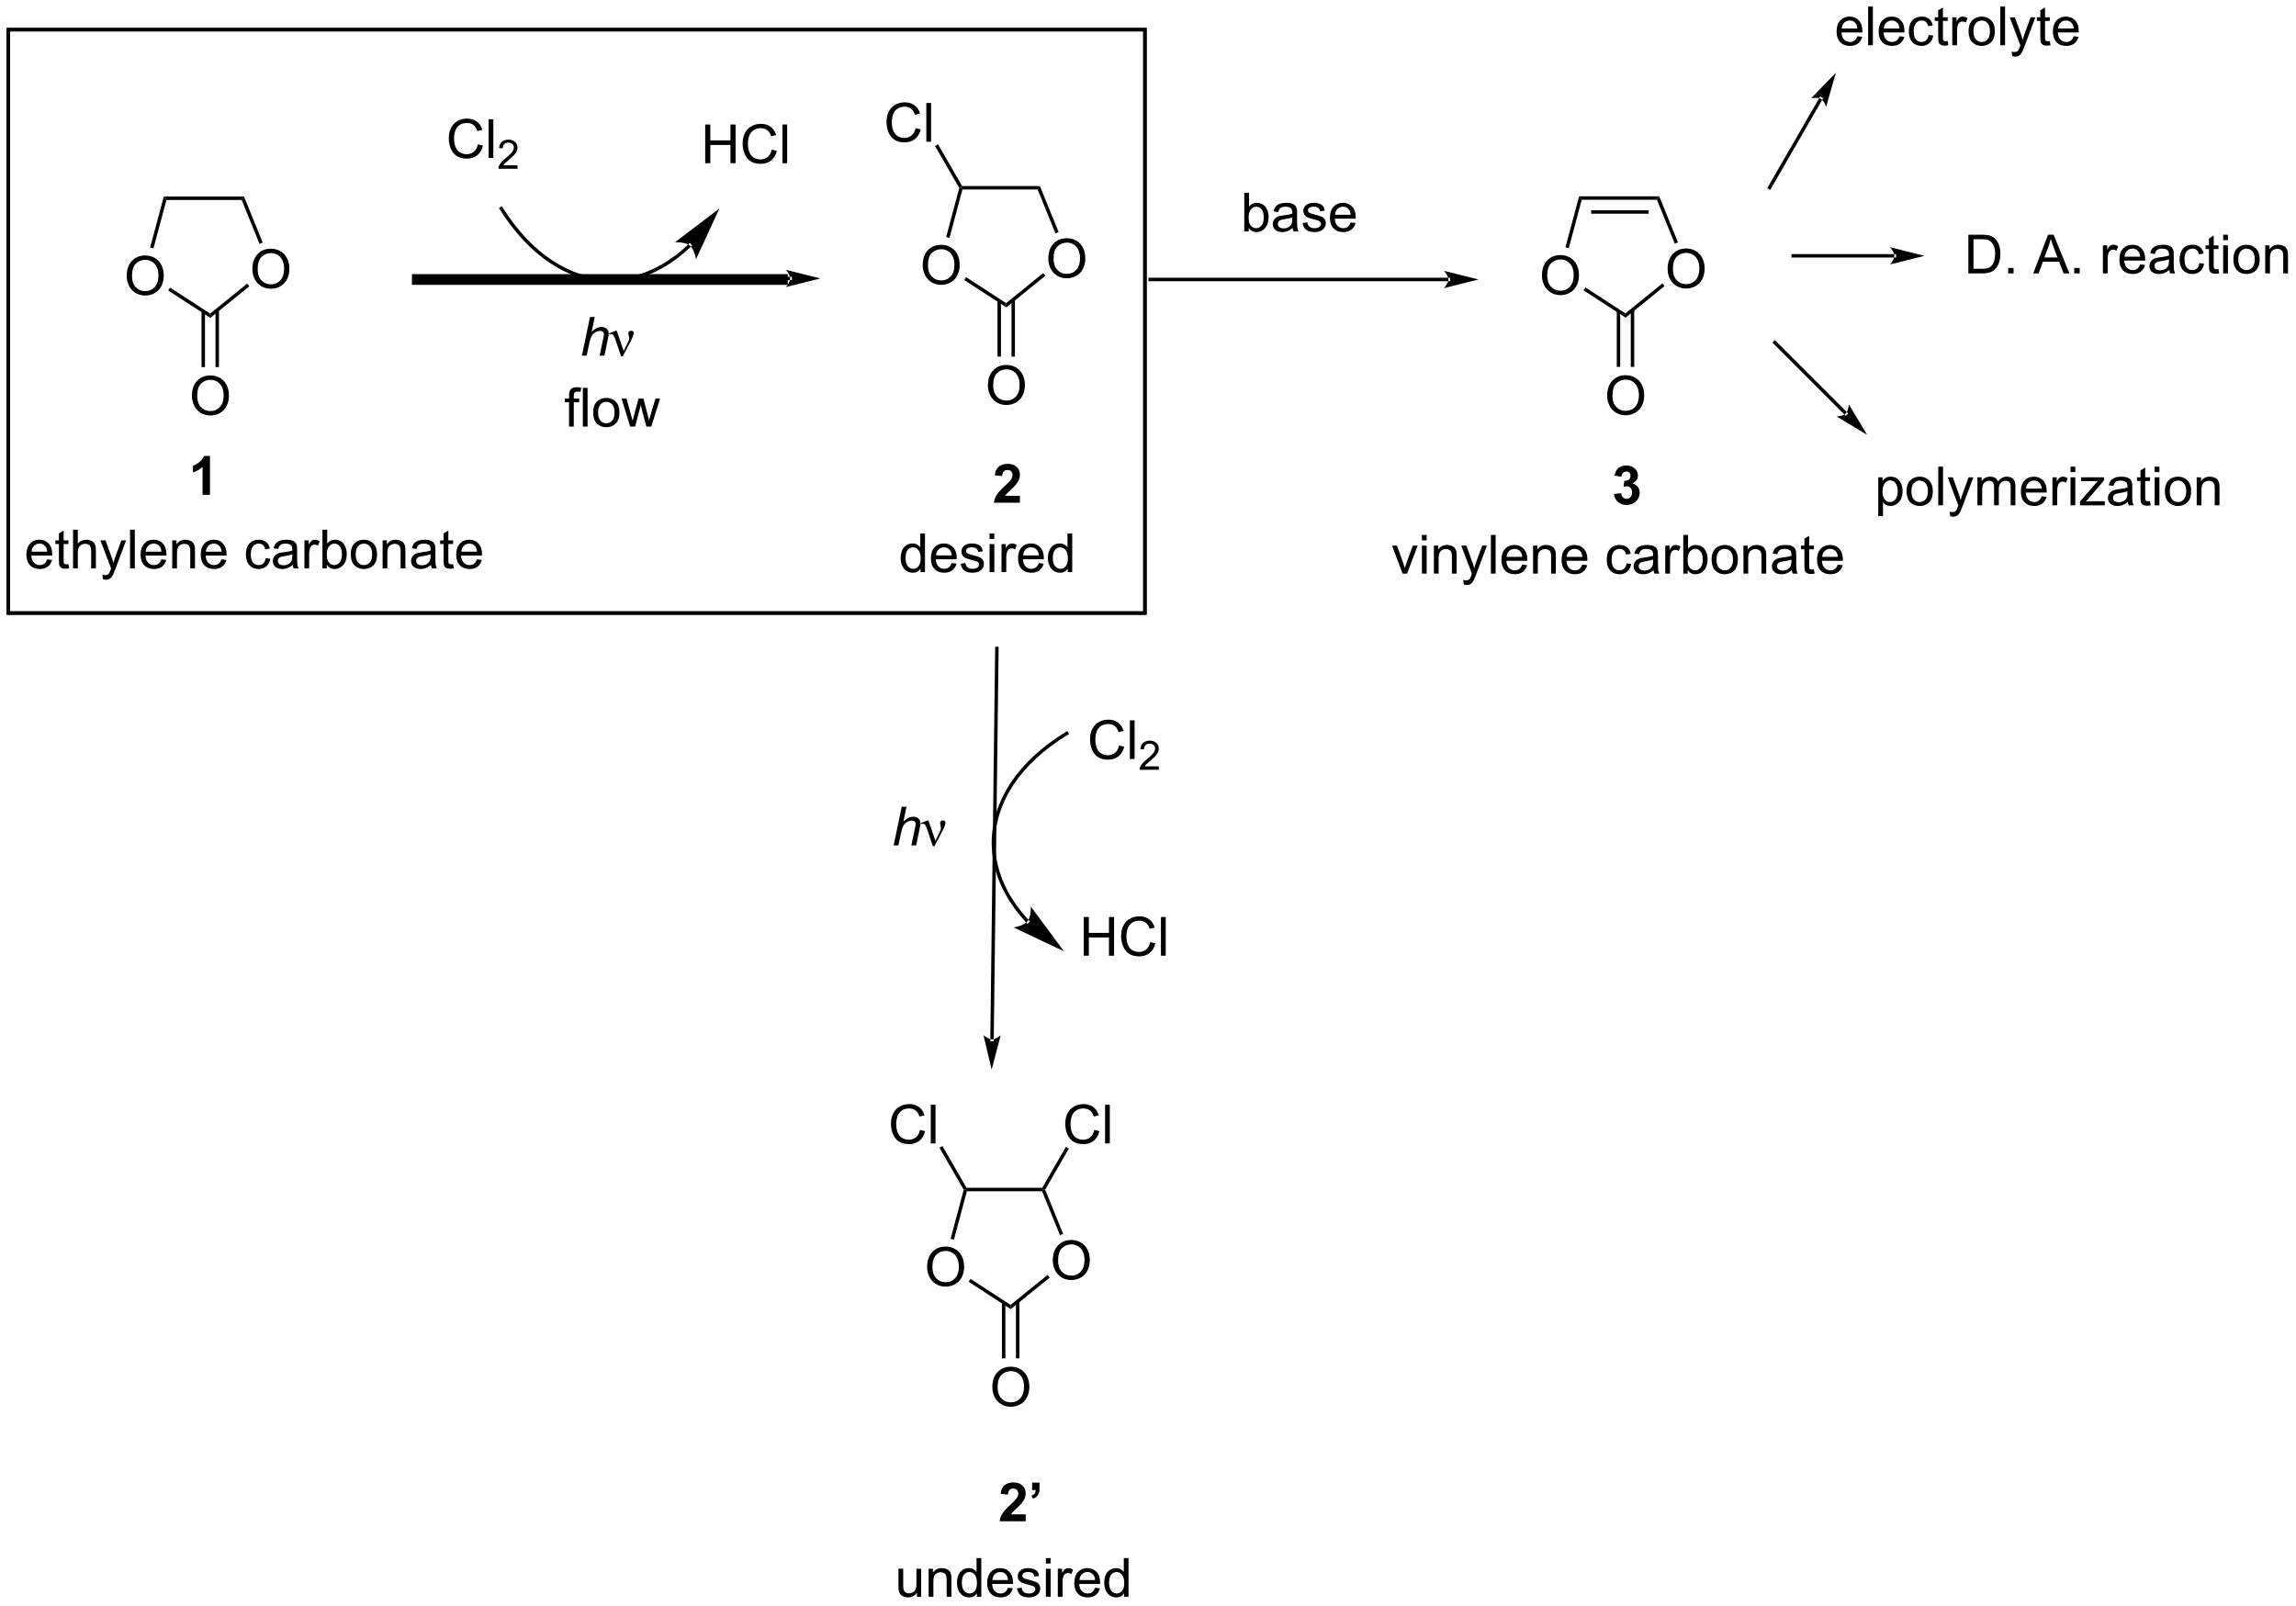 <?xml version="1.0" encoding="UTF-8"?>
<!DOCTYPE svg PUBLIC '-//W3C//DTD SVG 1.0//EN'
          'http://www.w3.org/TR/2001/REC-SVG-20010904/DTD/svg10.dtd'>
<svg stroke-dasharray="none" shape-rendering="auto" xmlns="http://www.w3.org/2000/svg" font-family="'Dialog'" text-rendering="auto" width="932" fill-opacity="1" color-interpolation="auto" color-rendering="auto" preserveAspectRatio="xMidYMid meet" font-size="12px" viewBox="0 0 932 652" fill="black" xmlns:xlink="http://www.w3.org/1999/xlink" stroke="black" image-rendering="auto" stroke-miterlimit="10" stroke-linecap="square" stroke-linejoin="miter" font-style="normal" stroke-width="1" height="652" stroke-dashoffset="0" font-weight="normal" stroke-opacity="1"
><!--Generated by the Batik Graphics2D SVG Generator--><defs id="genericDefs"
  /><g
  ><defs id="defs1"
    ><clipPath clipPathUnits="userSpaceOnUse" id="clipPath1"
      ><path d="M1.018 2.148 L350.29 2.148 L350.29 246.343 L1.018 246.343 L1.018 2.148 Z"
      /></clipPath
      ><clipPath clipPathUnits="userSpaceOnUse" id="clipPath2"
      ><path d="M-0.727 16.756 L-0.727 254.161 L338.834 254.161 L338.834 16.756 Z"
      /></clipPath
    ></defs
    ><g transform="scale(2.667,2.667) translate(-1.018,-2.148) matrix(1.029,0,0,1.029,1.766,-15.087)"
    ><path d="M18.017 57.58 Q18.017 56.153 18.782 55.349 Q19.548 54.541 20.759 54.541 Q21.55 54.541 22.186 54.921 Q22.824 55.299 23.157 55.976 Q23.493 56.653 23.493 57.513 Q23.493 58.385 23.142 59.072 Q22.79 59.76 22.144 60.114 Q21.501 60.468 20.754 60.468 Q19.946 60.468 19.308 60.078 Q18.673 59.684 18.345 59.01 Q18.017 58.333 18.017 57.58 ZM18.798 57.591 Q18.798 58.627 19.353 59.224 Q19.91 59.817 20.751 59.817 Q21.605 59.817 22.157 59.216 Q22.712 58.614 22.712 57.51 Q22.712 56.809 22.475 56.289 Q22.238 55.768 21.782 55.481 Q21.329 55.192 20.761 55.192 Q19.957 55.192 19.376 55.747 Q18.798 56.299 18.798 57.591 Z" stroke="none" clip-path="url(#clipPath2)"
    /></g
    ><g transform="matrix(2.743,0,0,2.743,1.993,-45.962)"
    ><path d="M36.622 56.605 Q36.622 55.178 37.387 54.373 Q38.153 53.566 39.364 53.566 Q40.156 53.566 40.791 53.946 Q41.429 54.324 41.762 55.001 Q42.098 55.678 42.098 56.537 Q42.098 57.41 41.747 58.097 Q41.395 58.785 40.749 59.139 Q40.106 59.493 39.359 59.493 Q38.551 59.493 37.913 59.102 Q37.278 58.709 36.95 58.035 Q36.622 57.357 36.622 56.605 ZM37.403 56.615 Q37.403 57.652 37.958 58.248 Q38.515 58.842 39.356 58.842 Q40.21 58.842 40.762 58.24 Q41.317 57.639 41.317 56.535 Q41.317 55.834 41.08 55.313 Q40.843 54.792 40.387 54.506 Q39.934 54.217 39.366 54.217 Q38.562 54.217 37.981 54.772 Q37.403 55.324 37.403 56.615 Z" stroke="none" clip-path="url(#clipPath2)"
    /></g
    ><g transform="matrix(2.743,0,0,2.743,1.993,-45.962)"
    ><path d="M23.515 45.843 L23.907 46.353 L21.985 53.521 L21.492 53.389 Z" stroke="none" clip-path="url(#clipPath2)"
    /></g
    ><g transform="matrix(2.743,0,0,2.743,1.993,-45.962)"
    ><path d="M24.163 59.753 L24.441 59.325 L30.37 63.173 L30.403 63.803 Z" stroke="none" clip-path="url(#clipPath2)"
    /></g
    ><g transform="matrix(2.743,0,0,2.743,1.993,-45.962)"
    ><path d="M30.403 63.803 L30.37 63.173 L35.852 58.735 L36.173 59.132 Z" stroke="none" clip-path="url(#clipPath2)"
    /></g
    ><g transform="matrix(2.743,0,0,2.743,1.993,-45.962)"
    ><path d="M38.151 52.659 L37.679 52.851 L35.036 46.353 L35.38 45.843 Z" stroke="none" clip-path="url(#clipPath2)"
    /></g
    ><g transform="matrix(2.743,0,0,2.743,1.993,-45.962)"
    ><path d="M35.38 45.843 L35.036 46.353 L23.907 46.353 L23.515 45.843 Z" stroke="none" clip-path="url(#clipPath2)"
    /></g
    ><g transform="matrix(2.743,0,0,2.743,1.993,-45.962)"
    ><path d="M27.675 75.362 Q27.675 73.935 28.441 73.13 Q29.206 72.323 30.417 72.323 Q31.209 72.323 31.844 72.703 Q32.482 73.081 32.816 73.758 Q33.151 74.435 33.151 75.294 Q33.151 76.166 32.8 76.854 Q32.448 77.541 31.802 77.896 Q31.159 78.25 30.412 78.25 Q29.605 78.25 28.967 77.859 Q28.331 77.466 28.003 76.791 Q27.675 76.114 27.675 75.362 ZM28.456 75.372 Q28.456 76.409 29.011 77.005 Q29.568 77.599 30.409 77.599 Q31.264 77.599 31.816 76.997 Q32.37 76.396 32.37 75.291 Q32.37 74.591 32.133 74.07 Q31.896 73.549 31.441 73.263 Q30.987 72.974 30.42 72.974 Q29.615 72.974 29.034 73.528 Q28.456 74.081 28.456 75.372 Z" stroke="none" clip-path="url(#clipPath2)"
    /></g
    ><g transform="matrix(2.743,0,0,2.743,1.993,-45.962)"
    ><path d="M29.096 62.815 L29.096 71.089 L29.606 71.089 L29.606 62.815 ZM31.168 62.649 L31.168 71.089 L31.678 71.089 L31.678 62.649 Z" stroke="none" clip-path="url(#clipPath2)"
    /></g
    ><g transform="matrix(2.743,0,0,2.743,1.993,-45.962)"
    ><path d="M101.525 53.262 L101.525 53.262 C101.526 53.261 101.527 53.261 101.526 53.261 L101.526 53.261 C101.526 53.261 101.526 53.261 101.526 53.262 L101.525 53.262 C101.525 53.263 101.524 53.263 101.523 53.264 L101.523 53.264 C101.523 53.264 101.522 53.265 101.522 53.266 L101.521 53.266 C101.519 53.268 101.516 53.271 101.514 53.273 L101.514 53.273 C101.504 53.283 101.494 53.292 101.484 53.302 L101.308 53.117 L101.484 53.302 C101.161 53.609 100.834 53.904 100.502 54.186 L100.502 54.186 C99.839 54.75 99.159 55.262 98.465 55.72 L98.465 55.72 C95.686 57.554 92.674 58.53 89.592 58.53 L89.592 58.275 L89.592 58.53 C86.51 58.53 83.498 57.554 80.719 55.721 L80.719 55.721 C77.941 53.887 75.396 51.197 73.241 47.763 L73.105 47.547 L73.537 47.275 L73.673 47.491 C75.797 50.875 78.294 53.508 81 55.295 L80.86 55.508 L81 55.295 C83.706 57.08 86.622 58.02 89.592 58.02 L89.592 58.02 C92.562 58.02 95.478 57.08 98.184 55.294 L98.324 55.507 L98.184 55.294 C98.86 54.848 99.524 54.348 100.172 53.797 L100.337 53.992 L100.172 53.797 C100.496 53.522 100.816 53.233 101.132 52.932 L101.132 52.932 C101.141 52.923 101.151 52.914 101.161 52.904 L101.338 53.089 L101.161 52.904 C101.164 52.902 101.166 52.899 101.169 52.897 L101.345 53.081 L101.168 52.897 C101.169 52.897 101.17 52.896 101.17 52.895 L101.17 52.895 C101.171 52.895 101.171 52.894 101.172 52.894 L101.349 53.078 L101.172 52.894 C101.172 52.894 101.172 52.894 101.172 52.894 L101.172 52.894 C101.172 52.894 101.173 52.893 101.174 52.892 L101.359 52.716 L101.71 53.086 ZM105.727 47.626 L99.158 52.611 C99.158 52.611 100.662 52.536 101.344 53.084 C102.026 53.632 102.277 55.116 102.277 55.116 Z" stroke="none" clip-path="url(#clipPath2)"
    /></g
    ><g transform="matrix(2.743,0,0,2.743,1.993,-45.962)"
    ><path d="M69.992 38.126 L70.749 38.316 Q70.513 39.251 69.893 39.743 Q69.273 40.232 68.38 40.232 Q67.453 40.232 66.872 39.855 Q66.294 39.477 65.989 38.764 Q65.687 38.047 65.687 37.227 Q65.687 36.331 66.028 35.667 Q66.372 35.001 67.002 34.654 Q67.632 34.308 68.39 34.308 Q69.249 34.308 69.835 34.745 Q70.421 35.183 70.653 35.977 L69.906 36.151 Q69.708 35.526 69.328 35.243 Q68.95 34.956 68.374 34.956 Q67.716 34.956 67.27 35.274 Q66.828 35.589 66.648 36.123 Q66.468 36.657 66.468 37.222 Q66.468 37.954 66.682 38.498 Q66.895 39.042 67.343 39.313 Q67.794 39.581 68.317 39.581 Q68.953 39.581 69.393 39.214 Q69.835 38.847 69.992 38.126 ZM71.579 40.133 L71.579 34.407 L72.282 34.407 L72.282 40.133 L71.579 40.133 Z" stroke="none" clip-path="url(#clipPath2)"
    /></g
    ><g transform="matrix(2.743,0,0,2.743,1.993,-45.962)"
    ><path d="M75.865 41.225 L75.865 41.733 L73.025 41.733 Q73.019 41.542 73.087 41.366 Q73.195 41.077 73.433 40.796 Q73.673 40.514 74.124 40.145 Q74.824 39.571 75.07 39.235 Q75.316 38.899 75.316 38.6 Q75.316 38.288 75.091 38.073 Q74.869 37.856 74.507 37.856 Q74.126 37.856 73.898 38.085 Q73.669 38.313 73.667 38.718 L73.124 38.663 Q73.181 38.056 73.544 37.739 Q73.908 37.421 74.519 37.421 Q75.138 37.421 75.498 37.764 Q75.859 38.106 75.859 38.612 Q75.859 38.87 75.753 39.12 Q75.648 39.368 75.402 39.644 Q75.158 39.919 74.589 40.399 Q74.115 40.798 73.98 40.94 Q73.845 41.083 73.757 41.225 L75.865 41.225 Z" stroke="none" clip-path="url(#clipPath2)"
    /></g
    ><g transform="matrix(2.743,0,0,2.743,1.993,-45.962)"
    ><path d="M103.635 40.909 L103.635 35.182 L104.393 35.182 L104.393 37.534 L107.369 37.534 L107.369 35.182 L108.127 35.182 L108.127 40.909 L107.369 40.909 L107.369 38.208 L104.393 38.208 L104.393 40.909 L103.635 40.909 ZM113.475 38.901 L114.233 39.091 Q113.996 40.026 113.376 40.518 Q112.756 41.008 111.863 41.008 Q110.936 41.008 110.355 40.63 Q109.777 40.253 109.472 39.539 Q109.17 38.823 109.17 38.003 Q109.17 37.107 109.511 36.443 Q109.855 35.776 110.485 35.43 Q111.115 35.083 111.873 35.083 Q112.733 35.083 113.318 35.521 Q113.904 35.958 114.136 36.753 L113.389 36.927 Q113.191 36.302 112.811 36.018 Q112.433 35.732 111.858 35.732 Q111.199 35.732 110.753 36.05 Q110.311 36.365 110.131 36.898 Q109.951 37.432 109.951 37.997 Q109.951 38.729 110.165 39.273 Q110.378 39.818 110.826 40.089 Q111.277 40.357 111.8 40.357 Q112.436 40.357 112.876 39.99 Q113.318 39.622 113.475 38.901 ZM115.062 40.909 L115.062 35.182 L115.765 35.182 L115.765 40.909 L115.062 40.909 Z" stroke="none" clip-path="url(#clipPath2)"
    /></g
    ><g transform="matrix(2.743,0,0,2.743,1.993,-45.962)"
    ><path d="M135.819 56.029 Q135.819 54.602 136.584 53.797 Q137.35 52.99 138.561 52.99 Q139.353 52.99 139.988 53.37 Q140.626 53.748 140.959 54.425 Q141.295 55.102 141.295 55.962 Q141.295 56.834 140.944 57.521 Q140.592 58.209 139.946 58.563 Q139.303 58.917 138.556 58.917 Q137.749 58.917 137.111 58.527 Q136.475 58.133 136.147 57.459 Q135.819 56.782 135.819 56.029 ZM136.6 56.04 Q136.6 57.076 137.155 57.672 Q137.712 58.266 138.553 58.266 Q139.407 58.266 139.959 57.665 Q140.514 57.063 140.514 55.959 Q140.514 55.258 140.277 54.738 Q140.04 54.217 139.584 53.93 Q139.131 53.641 138.564 53.641 Q137.759 53.641 137.178 54.196 Q136.6 54.748 136.6 56.04 Z" stroke="none" clip-path="url(#clipPath2)"
    /></g
    ><g transform="matrix(2.743,0,0,2.743,1.993,-45.962)"
    ><path d="M154.408 55.054 Q154.408 53.627 155.173 52.822 Q155.939 52.015 157.15 52.015 Q157.942 52.015 158.577 52.395 Q159.215 52.773 159.548 53.45 Q159.884 54.127 159.884 54.986 Q159.884 55.858 159.533 56.546 Q159.181 57.233 158.535 57.588 Q157.892 57.942 157.145 57.942 Q156.338 57.942 155.7 57.551 Q155.064 57.158 154.736 56.483 Q154.408 55.806 154.408 55.054 ZM155.189 55.064 Q155.189 56.101 155.744 56.697 Q156.301 57.291 157.142 57.291 Q157.996 57.291 158.548 56.689 Q159.103 56.088 159.103 54.983 Q159.103 54.283 158.866 53.762 Q158.629 53.241 158.173 52.955 Q157.72 52.666 157.153 52.666 Q156.348 52.666 155.767 53.22 Q155.189 53.773 155.189 55.064 Z" stroke="none" clip-path="url(#clipPath2)"
    /></g
    ><g transform="matrix(2.743,0,0,2.743,1.993,-45.962)"
    ><path d="M141.231 44.583 L141.505 44.547 L141.701 44.802 L139.784 51.969 L139.291 51.837 Z" stroke="none" clip-path="url(#clipPath2)"
    /></g
    ><g transform="matrix(2.743,0,0,2.743,1.993,-45.962)"
    ><path d="M141.965 58.203 L142.243 57.775 L148.165 61.622 L148.198 62.252 Z" stroke="none" clip-path="url(#clipPath2)"
    /></g
    ><g transform="matrix(2.743,0,0,2.743,1.993,-45.962)"
    ><path d="M148.198 62.252 L148.165 61.622 L153.639 57.185 L153.96 57.582 Z" stroke="none" clip-path="url(#clipPath2)"
    /></g
    ><g transform="matrix(2.743,0,0,2.743,1.993,-45.962)"
    ><path d="M155.938 51.108 L155.465 51.3 L152.823 44.802 L153.166 44.292 Z" stroke="none" clip-path="url(#clipPath2)"
    /></g
    ><g transform="matrix(2.743,0,0,2.743,1.993,-45.962)"
    ><path d="M153.166 44.292 L152.823 44.802 L141.701 44.802 L141.505 44.547 L141.653 44.292 Z" stroke="none" clip-path="url(#clipPath2)"
    /></g
    ><g transform="matrix(2.743,0,0,2.743,1.993,-45.962)"
    ><path d="M145.469 73.811 Q145.469 72.384 146.235 71.579 Q147 70.772 148.211 70.772 Q149.003 70.772 149.638 71.152 Q150.276 71.529 150.61 72.207 Q150.946 72.884 150.946 73.743 Q150.946 74.615 150.594 75.303 Q150.243 75.99 149.597 76.344 Q148.953 76.699 148.206 76.699 Q147.399 76.699 146.761 76.308 Q146.125 75.915 145.797 75.24 Q145.469 74.563 145.469 73.811 ZM146.25 73.821 Q146.25 74.858 146.805 75.454 Q147.362 76.048 148.203 76.048 Q149.058 76.048 149.61 75.446 Q150.164 74.844 150.164 73.74 Q150.164 73.04 149.928 72.519 Q149.69 71.998 149.235 71.712 Q148.782 71.423 148.214 71.423 Q147.409 71.423 146.828 71.977 Q146.25 72.529 146.25 73.821 Z" stroke="none" clip-path="url(#clipPath2)"
    /></g
    ><g transform="matrix(2.743,0,0,2.743,1.993,-45.962)"
    ><path d="M146.89 61.264 L146.89 69.538 L147.4 69.538 L147.4 61.264 ZM148.962 61.097 L148.962 69.538 L149.472 69.538 L149.472 61.097 Z" stroke="none" clip-path="url(#clipPath2)"
    /></g
    ><g transform="matrix(2.743,0,0,2.743,1.993,-45.962)"
    ><path d="M134.77 35.719 L135.528 35.909 Q135.291 36.844 134.671 37.336 Q134.051 37.826 133.158 37.826 Q132.231 37.826 131.65 37.448 Q131.072 37.07 130.767 36.357 Q130.465 35.641 130.465 34.82 Q130.465 33.925 130.806 33.261 Q131.15 32.594 131.78 32.248 Q132.41 31.901 133.168 31.901 Q134.028 31.901 134.613 32.339 Q135.199 32.776 135.431 33.57 L134.684 33.745 Q134.486 33.12 134.106 32.836 Q133.728 32.55 133.153 32.55 Q132.494 32.55 132.048 32.867 Q131.606 33.182 131.426 33.716 Q131.246 34.25 131.246 34.815 Q131.246 35.547 131.46 36.091 Q131.673 36.636 132.121 36.906 Q132.572 37.175 133.095 37.175 Q133.731 37.175 134.171 36.807 Q134.613 36.44 134.77 35.719 ZM136.357 37.727 L136.357 32 L137.06 32 L137.06 37.727 L136.357 37.727 Z" stroke="none" clip-path="url(#clipPath2)"
    /></g
    ><g transform="matrix(2.743,0,0,2.743,1.993,-45.962)"
    ><path d="M141.653 44.292 L141.505 44.547 L141.231 44.583 L137.645 38.363 L138.087 38.108 Z" stroke="none" clip-path="url(#clipPath2)"
    /></g
    ><g transform="matrix(2.743,0,0,2.743,1.993,-45.962)"
    ><path d="M213.611 58.378 L213.611 58.378 L169.481 58.378 L169.225 58.378 L169.225 57.868 L169.481 57.868 L213.611 57.868 L213.866 57.868 L213.866 58.378 ZM218.076 58.123 L212.974 56.847 C212.974 56.847 213.611 57.565 213.611 58.123 C213.611 58.681 212.974 59.398 212.974 59.398 Z" stroke="none" clip-path="url(#clipPath2)"
    /></g
    ><g transform="matrix(2.743,0,0,2.743,1.993,-45.962)"
    ><path d="M227.461 57.548 Q227.461 56.121 228.226 55.316 Q228.992 54.509 230.203 54.509 Q230.994 54.509 231.63 54.889 Q232.268 55.267 232.601 55.944 Q232.937 56.621 232.937 57.48 Q232.937 58.353 232.586 59.04 Q232.234 59.728 231.588 60.082 Q230.945 60.436 230.198 60.436 Q229.39 60.436 228.752 60.046 Q228.117 59.652 227.789 58.978 Q227.461 58.301 227.461 57.548 ZM228.242 57.559 Q228.242 58.595 228.797 59.191 Q229.354 59.785 230.195 59.785 Q231.049 59.785 231.601 59.184 Q232.156 58.582 232.156 57.478 Q232.156 56.777 231.919 56.257 Q231.682 55.736 231.226 55.449 Q230.773 55.16 230.205 55.16 Q229.401 55.16 228.82 55.715 Q228.242 56.267 228.242 57.559 Z" stroke="none" clip-path="url(#clipPath2)"
    /></g
    ><g transform="matrix(2.743,0,0,2.743,1.993,-45.962)"
    ><path d="M246.058 56.573 Q246.058 55.146 246.823 54.341 Q247.589 53.534 248.8 53.534 Q249.591 53.534 250.227 53.914 Q250.865 54.292 251.198 54.969 Q251.534 55.646 251.534 56.505 Q251.534 57.377 251.183 58.065 Q250.831 58.752 250.185 59.107 Q249.542 59.461 248.795 59.461 Q247.987 59.461 247.349 59.07 Q246.714 58.677 246.386 58.002 Q246.058 57.325 246.058 56.573 ZM246.839 56.583 Q246.839 57.62 247.394 58.216 Q247.951 58.81 248.792 58.81 Q249.646 58.81 250.198 58.208 Q250.753 57.607 250.753 56.502 Q250.753 55.802 250.516 55.281 Q250.279 54.76 249.823 54.474 Q249.37 54.185 248.802 54.185 Q247.998 54.185 247.417 54.739 Q246.839 55.292 246.839 56.583 Z" stroke="none" clip-path="url(#clipPath2)"
    /></g
    ><g transform="matrix(2.743,0,0,2.743,1.993,-45.962)"
    ><path d="M232.959 45.811 L233.351 46.321 L231.429 53.489 L230.936 53.356 Z" stroke="none" clip-path="url(#clipPath2)"
    /></g
    ><g transform="matrix(2.743,0,0,2.743,1.993,-45.962)"
    ><path d="M233.607 59.722 L233.884 59.294 L239.806 63.141 L239.839 63.771 Z" stroke="none" clip-path="url(#clipPath2)"
    /></g
    ><g transform="matrix(2.743,0,0,2.743,1.993,-45.962)"
    ><path d="M239.839 63.771 L239.806 63.141 L245.287 58.703 L245.609 59.099 Z" stroke="none" clip-path="url(#clipPath2)"
    /></g
    ><g transform="matrix(2.743,0,0,2.743,1.993,-45.962)"
    ><path d="M247.587 52.627 L247.115 52.819 L244.472 46.321 L244.816 45.811 Z" stroke="none" clip-path="url(#clipPath2)"
    /></g
    ><g transform="matrix(2.743,0,0,2.743,1.993,-45.962)"
    ><path d="M244.816 45.811 L244.472 46.321 L233.351 46.321 L232.959 45.811 ZM243.252 47.879 L234.741 47.879 L234.741 48.389 L243.252 48.389 Z" stroke="none" clip-path="url(#clipPath2)"
    /></g
    ><g transform="matrix(2.743,0,0,2.743,1.993,-45.962)"
    ><path d="M237.111 75.33 Q237.111 73.903 237.876 73.098 Q238.642 72.291 239.853 72.291 Q240.645 72.291 241.28 72.671 Q241.918 73.049 242.251 73.726 Q242.588 74.403 242.588 75.262 Q242.588 76.134 242.236 76.822 Q241.884 77.509 241.238 77.864 Q240.595 78.218 239.848 78.218 Q239.041 78.218 238.403 77.827 Q237.767 77.434 237.439 76.759 Q237.111 76.082 237.111 75.33 ZM237.892 75.34 Q237.892 76.377 238.447 76.973 Q239.004 77.567 239.845 77.567 Q240.7 77.567 241.251 76.965 Q241.806 76.364 241.806 75.259 Q241.806 74.559 241.569 74.038 Q241.332 73.517 240.876 73.231 Q240.423 72.942 239.856 72.942 Q239.051 72.942 238.47 73.496 Q237.892 74.049 237.892 75.34 Z" stroke="none" clip-path="url(#clipPath2)"
    /></g
    ><g transform="matrix(2.743,0,0,2.743,1.993,-45.962)"
    ><path d="M238.532 62.783 L238.532 71.057 L239.042 71.057 L239.042 62.783 ZM240.604 62.617 L240.604 71.057 L241.114 71.057 L241.114 62.617 Z" stroke="none" clip-path="url(#clipPath2)"
    /></g
    ><g transform="matrix(2.743,0,0,2.743,1.993,-45.962)"
    ><path d="M85.388 69.396 L86.583 63.669 L87.292 63.669 L86.833 65.868 Q87.229 65.485 87.568 65.321 Q87.909 65.154 88.268 65.154 Q88.784 65.154 89.068 65.425 Q89.354 65.696 89.354 66.141 Q89.354 66.36 89.229 66.946 L88.716 69.396 L88.01 69.396 L88.537 66.883 Q88.651 66.336 88.651 66.196 Q88.651 65.993 88.51 65.865 Q88.37 65.735 88.104 65.735 Q87.722 65.735 87.373 65.938 Q87.026 66.138 86.828 66.487 Q86.63 66.836 86.466 67.615 L86.097 69.396 L85.388 69.396 Z" stroke="none" clip-path="url(#clipPath2)"
    /></g
    ><g transform="matrix(2.743,0,0,2.743,1.993,-45.962)"
    ><path d="M91.186 69.505 L90.322 66.943 Q90.236 66.688 90.095 66.443 Q89.954 66.196 89.71 66.196 Q89.593 66.196 89.449 66.248 L89.395 66.11 L90.369 65.711 L90.54 65.711 L91.569 68.716 L92.204 67.414 Q92.382 67.063 92.382 66.865 Q92.382 66.703 92.314 66.414 Q92.264 66.203 92.264 66.099 Q92.264 65.711 92.681 65.711 Q93.053 65.711 93.053 66.063 Q93.053 66.412 92.538 67.391 L91.421 69.505 L91.186 69.505 Z" stroke="none" clip-path="url(#clipPath2)"
    /></g
    ><g transform="matrix(2.743,0,0,2.743,1.993,-45.962)"
    ><path d="M184.063 51.015 L183.41 51.015 L183.41 45.288 L184.113 45.288 L184.113 47.33 Q184.558 46.773 185.251 46.773 Q185.634 46.773 185.975 46.926 Q186.316 47.08 186.537 47.361 Q186.759 47.64 186.884 48.036 Q187.009 48.429 187.009 48.877 Q187.009 49.945 186.48 50.528 Q185.954 51.109 185.214 51.109 Q184.48 51.109 184.063 50.494 L184.063 51.015 ZM184.056 48.908 Q184.056 49.656 184.259 49.986 Q184.589 50.531 185.157 50.531 Q185.618 50.531 185.954 50.13 Q186.29 49.728 186.29 48.937 Q186.29 48.124 185.967 47.739 Q185.644 47.351 185.188 47.351 Q184.727 47.351 184.392 47.752 Q184.056 48.15 184.056 48.908 ZM190.57 50.502 Q190.179 50.835 189.817 50.973 Q189.458 51.109 189.044 51.109 Q188.359 51.109 187.992 50.775 Q187.625 50.439 187.625 49.921 Q187.625 49.617 187.763 49.364 Q187.903 49.111 188.127 48.96 Q188.351 48.807 188.632 48.728 Q188.841 48.674 189.257 48.624 Q190.109 48.523 190.513 48.382 Q190.515 48.236 190.515 48.197 Q190.515 47.767 190.317 47.593 Q190.047 47.353 189.515 47.353 Q189.02 47.353 188.783 47.528 Q188.547 47.702 188.435 48.142 L187.747 48.049 Q187.841 47.609 188.054 47.338 Q188.27 47.064 188.677 46.919 Q189.083 46.773 189.617 46.773 Q190.148 46.773 190.479 46.898 Q190.812 47.023 190.968 47.213 Q191.125 47.4 191.187 47.689 Q191.224 47.869 191.224 48.338 L191.224 49.275 Q191.224 50.257 191.268 50.517 Q191.312 50.775 191.445 51.015 L190.71 51.015 Q190.601 50.796 190.57 50.502 ZM190.513 48.932 Q190.13 49.088 189.364 49.197 Q188.929 49.26 188.75 49.338 Q188.57 49.416 188.471 49.567 Q188.375 49.718 188.375 49.9 Q188.375 50.182 188.588 50.369 Q188.802 50.557 189.21 50.557 Q189.617 50.557 189.932 50.38 Q190.25 50.202 190.398 49.892 Q190.513 49.656 190.513 49.189 L190.513 48.932 ZM192.032 49.775 L192.727 49.666 Q192.785 50.085 193.053 50.309 Q193.321 50.531 193.8 50.531 Q194.285 50.531 194.519 50.333 Q194.754 50.135 194.754 49.869 Q194.754 49.632 194.548 49.494 Q194.402 49.4 193.829 49.257 Q193.056 49.062 192.756 48.919 Q192.457 48.775 192.303 48.525 Q192.149 48.273 192.149 47.968 Q192.149 47.689 192.274 47.455 Q192.402 47.218 192.621 47.062 Q192.785 46.939 193.069 46.856 Q193.352 46.773 193.675 46.773 Q194.165 46.773 194.532 46.913 Q194.902 47.054 195.076 47.294 Q195.254 47.533 195.321 47.937 L194.634 48.031 Q194.587 47.71 194.36 47.531 Q194.136 47.351 193.727 47.351 Q193.243 47.351 193.035 47.512 Q192.829 47.671 192.829 47.885 Q192.829 48.023 192.915 48.132 Q193.001 48.244 193.183 48.32 Q193.29 48.359 193.806 48.499 Q194.55 48.697 194.845 48.825 Q195.142 48.952 195.308 49.195 Q195.477 49.437 195.477 49.796 Q195.477 50.148 195.272 50.458 Q195.066 50.767 194.678 50.939 Q194.293 51.109 193.806 51.109 Q192.996 51.109 192.571 50.773 Q192.149 50.437 192.032 49.775 ZM199.152 49.679 L199.879 49.767 Q199.707 50.406 199.24 50.757 Q198.777 51.109 198.056 51.109 Q197.144 51.109 196.61 50.549 Q196.079 49.986 196.079 48.976 Q196.079 47.929 196.618 47.351 Q197.157 46.773 198.017 46.773 Q198.847 46.773 199.373 47.34 Q199.902 47.906 199.902 48.932 Q199.902 48.994 199.899 49.119 L196.806 49.119 Q196.845 49.804 197.191 50.169 Q197.54 50.531 198.058 50.531 Q198.446 50.531 198.72 50.327 Q198.993 50.124 199.152 49.679 ZM196.845 48.541 L199.16 48.541 Q199.113 48.017 198.894 47.757 Q198.558 47.351 198.024 47.351 Q197.54 47.351 197.209 47.676 Q196.879 47.999 196.845 48.541 Z" stroke="none" clip-path="url(#clipPath2)"
    /></g
    ><g transform="matrix(2.743,0,0,2.743,1.993,-45.962)"
    ><path d="M30.345 89.992 L29.249 89.992 L29.249 85.854 Q28.647 86.416 27.83 86.687 L27.83 85.69 Q28.259 85.549 28.762 85.159 Q29.267 84.765 29.455 84.242 L30.345 84.242 L30.345 89.992 Z" stroke="none" clip-path="url(#clipPath2)"
    /></g
    ><g transform="matrix(2.743,0,0,2.743,1.993,-45.962)"
    ><path d="M150.205 90.138 L150.205 91.159 L146.359 91.159 Q146.421 90.581 146.734 90.063 Q147.046 89.545 147.968 88.691 Q148.71 87.998 148.877 87.753 Q149.104 87.412 149.104 87.081 Q149.104 86.714 148.906 86.516 Q148.71 86.318 148.361 86.318 Q148.018 86.318 147.815 86.526 Q147.611 86.732 147.58 87.214 L146.486 87.105 Q146.585 86.198 147.101 85.805 Q147.617 85.409 148.39 85.409 Q149.236 85.409 149.721 85.868 Q150.205 86.323 150.205 87.003 Q150.205 87.388 150.067 87.74 Q149.929 88.089 149.627 88.472 Q149.429 88.724 148.908 89.201 Q148.39 89.677 148.249 89.834 Q148.111 89.99 148.025 90.138 L150.205 90.138 Z" stroke="none" clip-path="url(#clipPath2)"
    /></g
    ><g transform="matrix(2.743,0,0,2.743,1.993,-45.962)"
    ><path d="M238.118 89.878 L239.181 89.751 Q239.23 90.157 239.452 90.373 Q239.675 90.587 239.993 90.587 Q240.332 90.587 240.564 90.329 Q240.798 90.071 240.798 89.633 Q240.798 89.219 240.574 88.977 Q240.353 88.735 240.032 88.735 Q239.821 88.735 239.527 88.816 L239.649 87.922 Q240.095 87.933 240.329 87.73 Q240.564 87.524 240.564 87.183 Q240.564 86.894 240.392 86.722 Q240.22 86.55 239.933 86.55 Q239.652 86.55 239.452 86.746 Q239.254 86.941 239.212 87.316 L238.199 87.144 Q238.306 86.626 238.517 86.316 Q238.73 86.003 239.11 85.826 Q239.493 85.649 239.964 85.649 Q240.774 85.649 241.261 86.165 Q241.665 86.587 241.665 87.118 Q241.665 87.871 240.839 88.321 Q241.332 88.425 241.626 88.792 Q241.923 89.159 241.923 89.68 Q241.923 90.433 241.371 90.967 Q240.821 91.498 240.001 91.498 Q239.222 91.498 238.709 91.05 Q238.199 90.602 238.118 89.878 Z" stroke="none" clip-path="url(#clipPath2)"
    /></g
    ><g transform="matrix(2.743,0,0,2.743,1.993,-45.962)"
    ><path d="M279.612 54.876 L279.612 54.876 L264.64 54.876 L264.385 54.876 L264.385 54.366 L264.64 54.366 L279.612 54.366 L279.867 54.366 L279.867 54.876 ZM284.077 54.621 L278.974 53.345 C278.974 53.345 279.612 54.063 279.612 54.621 C279.612 55.179 278.974 55.896 278.974 55.896 Z" stroke="none" clip-path="url(#clipPath2)"
    /></g
    ><g transform="matrix(2.743,0,0,2.743,1.993,-45.962)"
    ><path d="M268.946 31.511 L268.946 31.511 L261.367 44.642 L261.24 44.863 L260.798 44.608 L260.925 44.387 L268.504 31.256 L268.631 31.035 L269.073 31.29 ZM270.956 27.517 L267.301 31.298 C267.301 31.298 268.241 31.105 268.725 31.384 C269.208 31.663 269.511 32.574 269.511 32.574 Z" stroke="none" clip-path="url(#clipPath2)"
    /></g
    ><g transform="matrix(2.743,0,0,2.743,1.993,-45.962)"
    ><path d="M272.24 78.133 L272.24 78.133 L261.741 67.634 L261.561 67.453 L261.922 67.093 L262.102 67.273 L272.601 77.772 L272.782 77.952 L272.421 78.313 ZM275.578 81.109 L272.872 76.599 C272.872 76.599 272.815 77.558 272.421 77.952 C272.026 78.347 271.068 78.403 271.068 78.403 Z" stroke="none" clip-path="url(#clipPath2)"
    /></g
    ><g transform="matrix(2.743,0,0,2.743,1.993,-45.962)"
    ><path d="M274.132 22.119 L274.858 22.208 Q274.686 22.846 274.22 23.198 Q273.757 23.549 273.035 23.549 Q272.124 23.549 271.59 22.989 Q271.059 22.427 271.059 21.416 Q271.059 20.369 271.598 19.791 Q272.137 19.213 272.996 19.213 Q273.827 19.213 274.353 19.781 Q274.882 20.346 274.882 21.372 Q274.882 21.434 274.879 21.559 L271.785 21.559 Q271.824 22.244 272.171 22.609 Q272.52 22.971 273.038 22.971 Q273.426 22.971 273.699 22.768 Q273.973 22.565 274.132 22.119 ZM271.824 20.981 L274.139 20.981 Q274.093 20.458 273.874 20.198 Q273.538 19.791 273.004 19.791 Q272.52 19.791 272.189 20.117 Q271.858 20.44 271.824 20.981 ZM275.727 23.455 L275.727 17.729 L276.43 17.729 L276.43 23.455 L275.727 23.455 ZM280.358 22.119 L281.085 22.208 Q280.913 22.846 280.447 23.198 Q279.983 23.549 279.262 23.549 Q278.35 23.549 277.817 22.989 Q277.285 22.427 277.285 21.416 Q277.285 20.369 277.824 19.791 Q278.363 19.213 279.223 19.213 Q280.054 19.213 280.58 19.781 Q281.108 20.346 281.108 21.372 Q281.108 21.434 281.106 21.559 L278.012 21.559 Q278.051 22.244 278.397 22.609 Q278.746 22.971 279.264 22.971 Q279.652 22.971 279.926 22.768 Q280.199 22.565 280.358 22.119 ZM278.051 20.981 L280.366 20.981 Q280.319 20.458 280.1 20.198 Q279.764 19.791 279.231 19.791 Q278.746 19.791 278.416 20.117 Q278.085 20.44 278.051 20.981 ZM284.675 21.934 L285.367 22.026 Q285.253 22.739 284.787 23.145 Q284.32 23.549 283.641 23.549 Q282.789 23.549 282.271 22.992 Q281.753 22.434 281.753 21.395 Q281.753 20.724 281.974 20.221 Q282.198 19.716 282.654 19.466 Q283.11 19.213 283.643 19.213 Q284.32 19.213 284.75 19.554 Q285.18 19.895 285.3 20.526 L284.617 20.63 Q284.518 20.213 284.271 20.002 Q284.024 19.791 283.672 19.791 Q283.141 19.791 282.808 20.171 Q282.477 20.552 282.477 21.377 Q282.477 22.213 282.797 22.593 Q283.117 22.971 283.633 22.971 Q284.047 22.971 284.323 22.718 Q284.602 22.463 284.675 21.934 ZM287.503 22.825 L287.604 23.448 Q287.308 23.51 287.073 23.51 Q286.69 23.51 286.479 23.39 Q286.268 23.268 286.183 23.07 Q286.096 22.872 286.096 22.239 L286.096 19.854 L285.581 19.854 L285.581 19.307 L286.096 19.307 L286.096 18.278 L286.797 17.856 L286.797 19.307 L287.503 19.307 L287.503 19.854 L286.797 19.854 L286.797 22.278 Q286.797 22.58 286.834 22.666 Q286.87 22.752 286.953 22.804 Q287.039 22.854 287.195 22.854 Q287.313 22.854 287.503 22.825 ZM288.184 23.455 L288.184 19.307 L288.817 19.307 L288.817 19.934 Q289.059 19.494 289.262 19.354 Q289.468 19.213 289.715 19.213 Q290.069 19.213 290.436 19.44 L290.194 20.091 Q289.936 19.94 289.679 19.94 Q289.449 19.94 289.264 20.078 Q289.082 20.216 289.004 20.463 Q288.887 20.838 288.887 21.283 L288.887 23.455 L288.184 23.455 ZM290.593 21.38 Q290.593 20.229 291.233 19.674 Q291.77 19.213 292.538 19.213 Q293.395 19.213 293.936 19.773 Q294.481 20.333 294.481 21.323 Q294.481 22.122 294.238 22.583 Q293.999 23.041 293.541 23.296 Q293.082 23.549 292.538 23.549 Q291.668 23.549 291.129 22.992 Q290.593 22.432 290.593 21.38 ZM291.317 21.38 Q291.317 22.177 291.663 22.575 Q292.012 22.971 292.538 22.971 Q293.061 22.971 293.408 22.573 Q293.757 22.174 293.757 21.356 Q293.757 20.588 293.408 20.192 Q293.059 19.794 292.538 19.794 Q292.012 19.794 291.663 20.19 Q291.317 20.583 291.317 21.38 ZM295.289 23.455 L295.289 17.729 L295.992 17.729 L295.992 23.455 L295.289 23.455 ZM297.051 25.054 L296.973 24.393 Q297.202 24.455 297.374 24.455 Q297.608 24.455 297.749 24.377 Q297.889 24.299 297.981 24.158 Q298.046 24.054 298.194 23.635 Q298.215 23.578 298.257 23.463 L296.684 19.307 L297.442 19.307 L298.304 21.708 Q298.473 22.166 298.606 22.669 Q298.725 22.184 298.895 21.724 L299.78 19.307 L300.483 19.307 L298.905 23.526 Q298.652 24.21 298.512 24.468 Q298.324 24.815 298.082 24.976 Q297.84 25.14 297.504 25.14 Q297.301 25.14 297.051 25.054 ZM302.616 22.825 L302.718 23.448 Q302.421 23.51 302.186 23.51 Q301.804 23.51 301.593 23.39 Q301.382 23.268 301.296 23.07 Q301.21 22.872 301.21 22.239 L301.21 19.854 L300.694 19.854 L300.694 19.307 L301.21 19.307 L301.21 18.278 L301.91 17.856 L301.91 19.307 L302.616 19.307 L302.616 19.854 L301.91 19.854 L301.91 22.278 Q301.91 22.58 301.947 22.666 Q301.983 22.752 302.067 22.804 Q302.152 22.854 302.309 22.854 Q302.426 22.854 302.616 22.825 ZM306.143 22.119 L306.87 22.208 Q306.698 22.846 306.232 23.198 Q305.768 23.549 305.047 23.549 Q304.136 23.549 303.602 22.989 Q303.07 22.427 303.07 21.416 Q303.07 20.369 303.61 19.791 Q304.149 19.213 305.008 19.213 Q305.839 19.213 306.365 19.781 Q306.893 20.346 306.893 21.372 Q306.893 21.434 306.891 21.559 L303.797 21.559 Q303.836 22.244 304.183 22.609 Q304.531 22.971 305.05 22.971 Q305.438 22.971 305.711 22.768 Q305.985 22.565 306.143 22.119 ZM303.836 20.981 L306.151 20.981 Q306.104 20.458 305.886 20.198 Q305.55 19.791 305.016 19.791 Q304.531 19.791 304.201 20.117 Q303.87 20.44 303.836 20.981 Z" stroke="none" clip-path="url(#clipPath2)"
    /></g
    ><g transform="matrix(2.743,0,0,2.743,1.993,-45.962)"
    ><path d="M290.565 57.22 L290.565 51.494 L292.539 51.494 Q293.205 51.494 293.557 51.575 Q294.049 51.689 294.398 51.986 Q294.851 52.369 295.075 52.965 Q295.299 53.559 295.299 54.325 Q295.299 54.978 295.145 55.483 Q294.994 55.986 294.755 56.317 Q294.518 56.645 294.234 56.835 Q293.953 57.025 293.552 57.124 Q293.151 57.22 292.632 57.22 L290.565 57.22 ZM291.322 56.543 L292.546 56.543 Q293.112 56.543 293.435 56.439 Q293.757 56.332 293.947 56.142 Q294.218 55.871 294.367 55.418 Q294.518 54.962 294.518 54.314 Q294.518 53.416 294.224 52.934 Q293.929 52.45 293.507 52.285 Q293.203 52.168 292.526 52.168 L291.322 52.168 L291.322 56.543 ZM296.451 57.22 L296.451 56.418 L297.253 56.418 L297.253 57.22 L296.451 57.22 ZM300.157 57.22 L302.358 51.494 L303.175 51.494 L305.519 57.22 L304.654 57.22 L303.988 55.486 L301.592 55.486 L300.964 57.22 L300.157 57.22 ZM301.811 54.869 L303.753 54.869 L303.154 53.283 Q302.881 52.559 302.748 52.095 Q302.639 52.645 302.441 53.189 L301.811 54.869 ZM306.233 57.22 L306.233 56.418 L307.035 56.418 L307.035 57.22 L306.233 57.22 ZM310.472 57.22 L310.472 53.072 L311.105 53.072 L311.105 53.7 Q311.347 53.259 311.55 53.119 Q311.756 52.978 312.003 52.978 Q312.358 52.978 312.725 53.205 L312.483 53.856 Q312.225 53.705 311.967 53.705 Q311.738 53.705 311.553 53.843 Q311.371 53.981 311.293 54.228 Q311.175 54.603 311.175 55.048 L311.175 57.22 L310.472 57.22 ZM315.983 55.884 L316.709 55.973 Q316.537 56.611 316.071 56.962 Q315.608 57.314 314.886 57.314 Q313.975 57.314 313.441 56.754 Q312.91 56.192 312.91 55.181 Q312.91 54.134 313.449 53.556 Q313.988 52.978 314.847 52.978 Q315.678 52.978 316.204 53.546 Q316.733 54.111 316.733 55.137 Q316.733 55.2 316.73 55.325 L313.636 55.325 Q313.675 56.009 314.022 56.374 Q314.371 56.736 314.889 56.736 Q315.277 56.736 315.55 56.533 Q315.824 56.33 315.983 55.884 ZM313.675 54.746 L315.99 54.746 Q315.944 54.223 315.725 53.962 Q315.389 53.556 314.855 53.556 Q314.371 53.556 314.04 53.882 Q313.709 54.205 313.675 54.746 ZM320.299 56.707 Q319.908 57.041 319.546 57.179 Q319.187 57.314 318.773 57.314 Q318.088 57.314 317.721 56.981 Q317.354 56.645 317.354 56.127 Q317.354 55.822 317.492 55.569 Q317.632 55.317 317.856 55.166 Q318.08 55.012 318.362 54.934 Q318.57 54.879 318.987 54.83 Q319.838 54.728 320.242 54.587 Q320.244 54.442 320.244 54.403 Q320.244 53.973 320.046 53.798 Q319.776 53.559 319.244 53.559 Q318.75 53.559 318.513 53.733 Q318.276 53.908 318.164 54.348 L317.476 54.254 Q317.57 53.814 317.783 53.543 Q318 53.27 318.406 53.124 Q318.812 52.978 319.346 52.978 Q319.877 52.978 320.208 53.103 Q320.541 53.228 320.697 53.418 Q320.854 53.606 320.916 53.895 Q320.953 54.075 320.953 54.543 L320.953 55.481 Q320.953 56.462 320.997 56.723 Q321.041 56.981 321.174 57.22 L320.44 57.22 Q320.33 57.002 320.299 56.707 ZM320.242 55.137 Q319.859 55.293 319.093 55.403 Q318.658 55.465 318.479 55.543 Q318.299 55.621 318.2 55.772 Q318.104 55.923 318.104 56.106 Q318.104 56.387 318.317 56.575 Q318.531 56.762 318.94 56.762 Q319.346 56.762 319.661 56.585 Q319.979 56.408 320.127 56.098 Q320.242 55.861 320.242 55.395 L320.242 55.137 ZM324.748 55.7 L325.441 55.791 Q325.326 56.504 324.86 56.91 Q324.394 57.314 323.714 57.314 Q322.863 57.314 322.345 56.757 Q321.826 56.2 321.826 55.16 Q321.826 54.489 322.048 53.986 Q322.272 53.481 322.727 53.231 Q323.183 52.978 323.717 52.978 Q324.394 52.978 324.824 53.319 Q325.253 53.66 325.373 54.291 L324.691 54.395 Q324.592 53.978 324.345 53.767 Q324.097 53.556 323.746 53.556 Q323.214 53.556 322.881 53.936 Q322.55 54.317 322.55 55.142 Q322.55 55.978 322.871 56.358 Q323.191 56.736 323.707 56.736 Q324.121 56.736 324.397 56.483 Q324.675 56.228 324.748 55.7 ZM327.576 56.59 L327.678 57.212 Q327.381 57.275 327.147 57.275 Q326.764 57.275 326.553 57.155 Q326.342 57.033 326.256 56.835 Q326.17 56.637 326.17 56.004 L326.17 53.619 L325.654 53.619 L325.654 53.072 L326.17 53.072 L326.17 52.043 L326.871 51.621 L326.871 53.072 L327.576 53.072 L327.576 53.619 L326.871 53.619 L326.871 56.043 Q326.871 56.345 326.907 56.431 Q326.944 56.517 327.027 56.569 Q327.113 56.619 327.269 56.619 Q327.386 56.619 327.576 56.59 ZM328.268 52.301 L328.268 51.494 L328.971 51.494 L328.971 52.301 L328.268 52.301 ZM328.268 57.22 L328.268 53.072 L328.971 53.072 L328.971 57.22 L328.268 57.22 ZM329.779 55.145 Q329.779 53.994 330.42 53.439 Q330.957 52.978 331.725 52.978 Q332.582 52.978 333.123 53.538 Q333.668 54.098 333.668 55.087 Q333.668 55.887 333.425 56.348 Q333.186 56.806 332.727 57.061 Q332.269 57.314 331.725 57.314 Q330.855 57.314 330.316 56.757 Q329.779 56.197 329.779 55.145 ZM330.503 55.145 Q330.503 55.942 330.85 56.34 Q331.199 56.736 331.725 56.736 Q332.248 56.736 332.595 56.337 Q332.944 55.939 332.944 55.121 Q332.944 54.353 332.595 53.957 Q332.246 53.559 331.725 53.559 Q331.199 53.559 330.85 53.955 Q330.503 54.348 330.503 55.145 ZM334.492 57.22 L334.492 53.072 L335.125 53.072 L335.125 53.66 Q335.58 52.978 336.445 52.978 Q336.82 52.978 337.132 53.114 Q337.447 53.246 337.604 53.465 Q337.76 53.684 337.822 53.986 Q337.862 54.181 337.862 54.668 L337.862 57.22 L337.158 57.22 L337.158 54.697 Q337.158 54.267 337.075 54.054 Q336.994 53.84 336.786 53.715 Q336.578 53.587 336.296 53.587 Q335.846 53.587 335.52 53.874 Q335.195 54.158 335.195 54.955 L335.195 57.22 L334.492 57.22 Z" stroke="none" clip-path="url(#clipPath2)"
    /></g
    ><g transform="matrix(2.743,0,0,2.743,1.993,-45.962)"
    ><path d="M277.226 93.142 L277.226 87.403 L277.866 87.403 L277.866 87.942 Q278.093 87.624 278.377 87.468 Q278.663 87.309 279.069 87.309 Q279.601 87.309 280.007 87.582 Q280.413 87.856 280.619 88.353 Q280.827 88.85 280.827 89.444 Q280.827 90.082 280.598 90.593 Q280.369 91.1 279.934 91.374 Q279.499 91.645 279.017 91.645 Q278.666 91.645 278.387 91.496 Q278.108 91.348 277.929 91.121 L277.929 93.142 L277.226 93.142 ZM277.861 89.499 Q277.861 90.301 278.184 90.684 Q278.51 91.067 278.97 91.067 Q279.439 91.067 279.772 90.671 Q280.108 90.272 280.108 89.442 Q280.108 88.647 279.78 88.254 Q279.455 87.858 279.002 87.858 Q278.554 87.858 278.207 88.28 Q277.861 88.699 277.861 89.499 ZM281.412 89.475 Q281.412 88.324 282.053 87.77 Q282.589 87.309 283.357 87.309 Q284.214 87.309 284.756 87.869 Q285.3 88.429 285.3 89.418 Q285.3 90.218 285.058 90.679 Q284.818 91.137 284.36 91.392 Q283.901 91.645 283.357 91.645 Q282.487 91.645 281.948 91.088 Q281.412 90.528 281.412 89.475 ZM282.136 89.475 Q282.136 90.272 282.482 90.671 Q282.831 91.067 283.357 91.067 Q283.881 91.067 284.227 90.668 Q284.576 90.27 284.576 89.452 Q284.576 88.684 284.227 88.288 Q283.878 87.889 283.357 87.889 Q282.831 87.889 282.482 88.285 Q282.136 88.679 282.136 89.475 ZM286.108 91.551 L286.108 85.824 L286.812 85.824 L286.812 91.551 L286.108 91.551 ZM287.87 93.15 L287.792 92.489 Q288.021 92.551 288.193 92.551 Q288.428 92.551 288.568 92.473 Q288.709 92.395 288.8 92.254 Q288.865 92.15 289.013 91.731 Q289.034 91.673 289.076 91.559 L287.503 87.403 L288.261 87.403 L289.123 89.804 Q289.292 90.262 289.425 90.764 Q289.545 90.28 289.714 89.819 L290.599 87.403 L291.303 87.403 L289.724 91.621 Q289.472 92.306 289.331 92.564 Q289.144 92.91 288.901 93.072 Q288.659 93.236 288.323 93.236 Q288.12 93.236 287.87 93.15 ZM291.901 91.551 L291.901 87.403 L292.529 87.403 L292.529 87.983 Q292.724 87.679 293.047 87.494 Q293.373 87.309 293.787 87.309 Q294.248 87.309 294.542 87.501 Q294.839 87.692 294.959 88.035 Q295.451 87.309 296.24 87.309 Q296.857 87.309 297.188 87.65 Q297.521 87.991 297.521 88.702 L297.521 91.551 L296.823 91.551 L296.823 88.936 Q296.823 88.514 296.753 88.33 Q296.685 88.145 296.506 88.033 Q296.326 87.918 296.084 87.918 Q295.646 87.918 295.357 88.21 Q295.068 88.499 295.068 89.139 L295.068 91.551 L294.365 91.551 L294.365 88.856 Q294.365 88.387 294.193 88.153 Q294.021 87.918 293.631 87.918 Q293.334 87.918 293.081 88.074 Q292.831 88.231 292.716 88.533 Q292.605 88.832 292.605 89.397 L292.605 91.551 L291.901 91.551 ZM301.404 90.215 L302.131 90.304 Q301.959 90.942 301.493 91.293 Q301.029 91.645 300.308 91.645 Q299.396 91.645 298.862 91.085 Q298.331 90.522 298.331 89.512 Q298.331 88.465 298.87 87.887 Q299.409 87.309 300.269 87.309 Q301.099 87.309 301.625 87.876 Q302.154 88.442 302.154 89.468 Q302.154 89.53 302.151 89.655 L299.058 89.655 Q299.097 90.34 299.443 90.705 Q299.792 91.067 300.31 91.067 Q300.698 91.067 300.972 90.864 Q301.245 90.66 301.404 90.215 ZM299.097 89.077 L301.412 89.077 Q301.365 88.554 301.146 88.293 Q300.81 87.887 300.276 87.887 Q299.792 87.887 299.461 88.213 Q299.131 88.535 299.097 89.077 ZM303.007 91.551 L303.007 87.403 L303.64 87.403 L303.64 88.03 Q303.882 87.59 304.085 87.449 Q304.291 87.309 304.538 87.309 Q304.892 87.309 305.26 87.535 L305.017 88.186 Q304.76 88.035 304.502 88.035 Q304.272 88.035 304.088 88.173 Q303.905 88.311 303.827 88.559 Q303.71 88.934 303.71 89.379 L303.71 91.551 L303.007 91.551 ZM305.681 86.632 L305.681 85.824 L306.385 85.824 L306.385 86.632 L305.681 86.632 ZM305.681 91.551 L305.681 87.403 L306.385 87.403 L306.385 91.551 L305.681 91.551 ZM307.084 91.551 L307.084 90.981 L309.724 87.949 Q309.276 87.973 308.933 87.973 L307.24 87.973 L307.24 87.403 L310.631 87.403 L310.631 87.866 L308.386 90.499 L307.951 90.981 Q308.425 90.944 308.839 90.944 L310.756 90.944 L310.756 91.551 L307.084 91.551 ZM314.162 91.038 Q313.771 91.371 313.409 91.509 Q313.05 91.645 312.636 91.645 Q311.951 91.645 311.584 91.311 Q311.216 90.975 311.216 90.457 Q311.216 90.153 311.355 89.9 Q311.495 89.647 311.719 89.496 Q311.943 89.343 312.224 89.264 Q312.433 89.21 312.849 89.16 Q313.701 89.059 314.105 88.918 Q314.107 88.772 314.107 88.733 Q314.107 88.304 313.909 88.129 Q313.638 87.889 313.107 87.889 Q312.612 87.889 312.375 88.064 Q312.138 88.239 312.026 88.679 L311.339 88.585 Q311.433 88.145 311.646 87.874 Q311.862 87.6 312.269 87.455 Q312.675 87.309 313.209 87.309 Q313.74 87.309 314.071 87.434 Q314.404 87.559 314.56 87.749 Q314.716 87.936 314.779 88.225 Q314.815 88.405 314.815 88.874 L314.815 89.811 Q314.815 90.793 314.86 91.054 Q314.904 91.311 315.037 91.551 L314.303 91.551 Q314.193 91.332 314.162 91.038 ZM314.105 89.468 Q313.722 89.624 312.956 89.733 Q312.521 89.796 312.341 89.874 Q312.162 89.952 312.063 90.103 Q311.966 90.254 311.966 90.436 Q311.966 90.718 312.18 90.905 Q312.394 91.093 312.803 91.093 Q313.209 91.093 313.524 90.916 Q313.841 90.739 313.99 90.429 Q314.105 90.192 314.105 89.725 L314.105 89.468 ZM317.439 90.921 L317.541 91.543 Q317.244 91.606 317.01 91.606 Q316.627 91.606 316.416 91.486 Q316.205 91.364 316.119 91.166 Q316.033 90.968 316.033 90.335 L316.033 87.949 L315.517 87.949 L315.517 87.403 L316.033 87.403 L316.033 86.374 L316.733 85.952 L316.733 87.403 L317.439 87.403 L317.439 87.949 L316.733 87.949 L316.733 90.374 Q316.733 90.676 316.77 90.762 Q316.806 90.848 316.89 90.9 Q316.976 90.949 317.132 90.949 Q317.249 90.949 317.439 90.921 ZM318.131 86.632 L318.131 85.824 L318.834 85.824 L318.834 86.632 L318.131 86.632 ZM318.131 91.551 L318.131 87.403 L318.834 87.403 L318.834 91.551 L318.131 91.551 ZM319.642 89.475 Q319.642 88.324 320.283 87.77 Q320.819 87.309 321.588 87.309 Q322.444 87.309 322.986 87.869 Q323.53 88.429 323.53 89.418 Q323.53 90.218 323.288 90.679 Q323.049 91.137 322.59 91.392 Q322.132 91.645 321.588 91.645 Q320.718 91.645 320.179 91.088 Q319.642 90.528 319.642 89.475 ZM320.366 89.475 Q320.366 90.272 320.713 90.671 Q321.062 91.067 321.588 91.067 Q322.111 91.067 322.457 90.668 Q322.806 90.27 322.806 89.452 Q322.806 88.684 322.457 88.288 Q322.108 87.889 321.588 87.889 Q321.062 87.889 320.713 88.285 Q320.366 88.679 320.366 89.475 ZM324.355 91.551 L324.355 87.403 L324.987 87.403 L324.987 87.991 Q325.443 87.309 326.308 87.309 Q326.683 87.309 326.995 87.444 Q327.31 87.577 327.466 87.796 Q327.623 88.014 327.685 88.317 Q327.724 88.512 327.724 88.999 L327.724 91.551 L327.021 91.551 L327.021 89.028 Q327.021 88.598 326.938 88.384 Q326.857 88.171 326.649 88.046 Q326.44 87.918 326.159 87.918 Q325.709 87.918 325.383 88.205 Q325.058 88.489 325.058 89.285 L325.058 91.551 L324.355 91.551 Z" stroke="none" clip-path="url(#clipPath2)"
    /></g
    ><g transform="matrix(2.743,0,0,2.743,1.993,-45.962)"
    ><path d="M206.843 101.657 L205.265 97.509 L206.007 97.509 L206.898 99.993 Q207.044 100.394 207.163 100.829 Q207.257 100.501 207.426 100.04 L208.348 97.509 L209.07 97.509 L207.499 101.657 L206.843 101.657 ZM209.695 96.738 L209.695 95.93 L210.398 95.93 L210.398 96.738 L209.695 96.738 ZM209.695 101.657 L209.695 97.509 L210.398 97.509 L210.398 101.657 L209.695 101.657 ZM211.469 101.657 L211.469 97.509 L212.102 97.509 L212.102 98.097 Q212.558 97.415 213.423 97.415 Q213.798 97.415 214.11 97.55 Q214.425 97.683 214.581 97.902 Q214.738 98.121 214.8 98.423 Q214.839 98.618 214.839 99.105 L214.839 101.657 L214.136 101.657 L214.136 99.134 Q214.136 98.704 214.053 98.49 Q213.972 98.277 213.764 98.152 Q213.555 98.024 213.274 98.024 Q212.824 98.024 212.498 98.311 Q212.173 98.594 212.173 99.391 L212.173 101.657 L211.469 101.657 ZM215.887 103.256 L215.809 102.594 Q216.038 102.657 216.21 102.657 Q216.445 102.657 216.585 102.579 Q216.726 102.501 216.817 102.36 Q216.882 102.256 217.031 101.837 Q217.051 101.779 217.093 101.665 L215.52 97.509 L216.278 97.509 L217.14 99.91 Q217.309 100.368 217.442 100.871 Q217.562 100.386 217.731 99.925 L218.617 97.509 L219.32 97.509 L217.742 101.727 Q217.489 102.412 217.348 102.67 Q217.161 103.016 216.919 103.178 Q216.676 103.342 216.34 103.342 Q216.137 103.342 215.887 103.256 ZM219.903 101.657 L219.903 95.93 L220.606 95.93 L220.606 101.657 L219.903 101.657 ZM224.535 100.321 L225.261 100.41 Q225.089 101.048 224.623 101.399 Q224.16 101.751 223.438 101.751 Q222.527 101.751 221.993 101.191 Q221.462 100.628 221.462 99.618 Q221.462 98.571 222.001 97.993 Q222.54 97.415 223.399 97.415 Q224.23 97.415 224.756 97.983 Q225.285 98.548 225.285 99.574 Q225.285 99.636 225.282 99.761 L222.188 99.761 Q222.227 100.446 222.574 100.811 Q222.923 101.173 223.441 101.173 Q223.829 101.173 224.102 100.969 Q224.376 100.766 224.535 100.321 ZM222.227 99.183 L224.542 99.183 Q224.495 98.66 224.277 98.399 Q223.941 97.993 223.407 97.993 Q222.923 97.993 222.592 98.319 Q222.261 98.641 222.227 99.183 ZM226.145 101.657 L226.145 97.509 L226.778 97.509 L226.778 98.097 Q227.234 97.415 228.098 97.415 Q228.473 97.415 228.786 97.55 Q229.101 97.683 229.257 97.902 Q229.413 98.121 229.476 98.423 Q229.515 98.618 229.515 99.105 L229.515 101.657 L228.812 101.657 L228.812 99.134 Q228.812 98.704 228.728 98.49 Q228.648 98.277 228.44 98.152 Q228.231 98.024 227.95 98.024 Q227.499 98.024 227.174 98.311 Q226.848 98.594 226.848 99.391 L226.848 101.657 L226.145 101.657 ZM233.433 100.321 L234.16 100.41 Q233.988 101.048 233.522 101.399 Q233.058 101.751 232.337 101.751 Q231.425 101.751 230.891 101.191 Q230.36 100.628 230.36 99.618 Q230.36 98.571 230.899 97.993 Q231.438 97.415 232.298 97.415 Q233.128 97.415 233.654 97.983 Q234.183 98.548 234.183 99.574 Q234.183 99.636 234.18 99.761 L231.087 99.761 Q231.126 100.446 231.472 100.811 Q231.821 101.173 232.339 101.173 Q232.727 101.173 233.001 100.969 Q233.274 100.766 233.433 100.321 ZM231.126 99.183 L233.441 99.183 Q233.394 98.66 233.175 98.399 Q232.839 97.993 232.305 97.993 Q231.821 97.993 231.49 98.319 Q231.16 98.641 231.126 99.183 ZM239.972 100.136 L240.665 100.227 Q240.55 100.941 240.084 101.347 Q239.618 101.751 238.938 101.751 Q238.087 101.751 237.568 101.194 Q237.05 100.636 237.05 99.597 Q237.05 98.925 237.272 98.423 Q237.495 97.917 237.951 97.667 Q238.407 97.415 238.941 97.415 Q239.618 97.415 240.048 97.756 Q240.477 98.097 240.597 98.727 L239.915 98.832 Q239.816 98.415 239.568 98.204 Q239.321 97.993 238.969 97.993 Q238.438 97.993 238.105 98.373 Q237.774 98.753 237.774 99.579 Q237.774 100.415 238.094 100.795 Q238.415 101.173 238.93 101.173 Q239.344 101.173 239.62 100.92 Q239.899 100.665 239.972 100.136 ZM243.972 101.144 Q243.581 101.477 243.219 101.615 Q242.86 101.751 242.446 101.751 Q241.761 101.751 241.394 101.417 Q241.027 101.082 241.027 100.563 Q241.027 100.259 241.165 100.006 Q241.305 99.753 241.529 99.602 Q241.753 99.449 242.035 99.371 Q242.243 99.316 242.66 99.266 Q243.511 99.165 243.915 99.024 Q243.917 98.878 243.917 98.839 Q243.917 98.41 243.719 98.235 Q243.449 97.996 242.917 97.996 Q242.423 97.996 242.185 98.17 Q241.949 98.344 241.837 98.785 L241.149 98.691 Q241.243 98.251 241.456 97.98 Q241.673 97.707 242.079 97.561 Q242.485 97.415 243.019 97.415 Q243.55 97.415 243.881 97.54 Q244.214 97.665 244.37 97.855 Q244.527 98.042 244.589 98.332 Q244.626 98.511 244.626 98.98 L244.626 99.917 Q244.626 100.899 244.67 101.16 Q244.714 101.417 244.847 101.657 L244.113 101.657 Q244.003 101.438 243.972 101.144 ZM243.915 99.574 Q243.532 99.73 242.766 99.839 Q242.331 99.902 242.152 99.98 Q241.972 100.058 241.873 100.209 Q241.777 100.36 241.777 100.542 Q241.777 100.824 241.99 101.011 Q242.204 101.199 242.613 101.199 Q243.019 101.199 243.334 101.022 Q243.652 100.844 243.8 100.535 Q243.915 100.298 243.915 99.832 L243.915 99.574 ZM245.708 101.657 L245.708 97.509 L246.34 97.509 L246.34 98.136 Q246.583 97.696 246.786 97.555 Q246.992 97.415 247.239 97.415 Q247.593 97.415 247.96 97.641 L247.718 98.292 Q247.46 98.141 247.202 98.141 Q246.973 98.141 246.788 98.279 Q246.606 98.417 246.528 98.665 Q246.411 99.04 246.411 99.485 L246.411 101.657 L245.708 101.657 ZM249.028 101.657 L248.374 101.657 L248.374 95.93 L249.077 95.93 L249.077 97.972 Q249.523 97.415 250.215 97.415 Q250.598 97.415 250.94 97.569 Q251.281 97.722 251.502 98.003 Q251.723 98.282 251.848 98.678 Q251.973 99.071 251.973 99.519 Q251.973 100.587 251.445 101.17 Q250.919 101.751 250.179 101.751 Q249.445 101.751 249.028 101.136 L249.028 101.657 ZM249.02 99.55 Q249.02 100.298 249.223 100.628 Q249.554 101.173 250.122 101.173 Q250.583 101.173 250.919 100.772 Q251.255 100.371 251.255 99.579 Q251.255 98.766 250.932 98.381 Q250.609 97.993 250.153 97.993 Q249.692 97.993 249.356 98.394 Q249.02 98.792 249.02 99.55 ZM252.566 99.582 Q252.566 98.43 253.206 97.876 Q253.743 97.415 254.511 97.415 Q255.368 97.415 255.91 97.975 Q256.454 98.535 256.454 99.524 Q256.454 100.324 256.212 100.785 Q255.972 101.243 255.514 101.498 Q255.055 101.751 254.511 101.751 Q253.641 101.751 253.102 101.194 Q252.566 100.634 252.566 99.582 ZM253.29 99.582 Q253.29 100.378 253.636 100.777 Q253.985 101.173 254.511 101.173 Q255.035 101.173 255.381 100.774 Q255.73 100.376 255.73 99.558 Q255.73 98.79 255.381 98.394 Q255.032 97.996 254.511 97.996 Q253.985 97.996 253.636 98.391 Q253.29 98.785 253.29 99.582 ZM257.278 101.657 L257.278 97.509 L257.911 97.509 L257.911 98.097 Q258.366 97.415 259.231 97.415 Q259.606 97.415 259.919 97.55 Q260.234 97.683 260.39 97.902 Q260.546 98.121 260.609 98.423 Q260.648 98.618 260.648 99.105 L260.648 101.657 L259.945 101.657 L259.945 99.134 Q259.945 98.704 259.861 98.49 Q259.781 98.277 259.572 98.152 Q259.364 98.024 259.083 98.024 Q258.632 98.024 258.307 98.311 Q257.981 98.594 257.981 99.391 L257.981 101.657 L257.278 101.657 ZM264.433 101.144 Q264.042 101.477 263.68 101.615 Q263.321 101.751 262.907 101.751 Q262.222 101.751 261.855 101.417 Q261.488 101.082 261.488 100.563 Q261.488 100.259 261.626 100.006 Q261.766 99.753 261.99 99.602 Q262.214 99.449 262.495 99.371 Q262.704 99.316 263.12 99.266 Q263.972 99.165 264.376 99.024 Q264.378 98.878 264.378 98.839 Q264.378 98.41 264.18 98.235 Q263.909 97.996 263.378 97.996 Q262.884 97.996 262.647 98.17 Q262.409 98.344 262.298 98.785 L261.61 98.691 Q261.704 98.251 261.917 97.98 Q262.134 97.707 262.54 97.561 Q262.946 97.415 263.48 97.415 Q264.011 97.415 264.342 97.54 Q264.675 97.665 264.831 97.855 Q264.988 98.042 265.05 98.332 Q265.087 98.511 265.087 98.98 L265.087 99.917 Q265.087 100.899 265.131 101.16 Q265.175 101.417 265.308 101.657 L264.574 101.657 Q264.464 101.438 264.433 101.144 ZM264.376 99.574 Q263.993 99.73 263.227 99.839 Q262.792 99.902 262.613 99.98 Q262.433 100.058 262.334 100.209 Q262.238 100.36 262.238 100.542 Q262.238 100.824 262.451 101.011 Q262.665 101.199 263.074 101.199 Q263.48 101.199 263.795 101.022 Q264.113 100.844 264.261 100.535 Q264.376 100.298 264.376 99.832 L264.376 99.574 ZM267.71 101.027 L267.812 101.649 Q267.515 101.712 267.281 101.712 Q266.898 101.712 266.687 101.592 Q266.476 101.469 266.39 101.272 Q266.304 101.074 266.304 100.441 L266.304 98.055 L265.788 98.055 L265.788 97.509 L266.304 97.509 L266.304 96.48 L267.005 96.058 L267.005 97.509 L267.71 97.509 L267.71 98.055 L267.005 98.055 L267.005 100.48 Q267.005 100.782 267.041 100.868 Q267.077 100.954 267.161 101.006 Q267.247 101.055 267.403 101.055 Q267.52 101.055 267.71 101.027 ZM271.238 100.321 L271.964 100.41 Q271.792 101.048 271.326 101.399 Q270.863 101.751 270.141 101.751 Q269.23 101.751 268.696 101.191 Q268.165 100.628 268.165 99.618 Q268.165 98.571 268.704 97.993 Q269.243 97.415 270.102 97.415 Q270.933 97.415 271.459 97.983 Q271.988 98.548 271.988 99.574 Q271.988 99.636 271.985 99.761 L268.891 99.761 Q268.93 100.446 269.277 100.811 Q269.626 101.173 270.144 101.173 Q270.532 101.173 270.805 100.969 Q271.079 100.766 271.238 100.321 ZM268.93 99.183 L271.245 99.183 Q271.199 98.66 270.98 98.399 Q270.644 97.993 270.11 97.993 Q269.626 97.993 269.295 98.319 Q268.964 98.641 268.93 99.183 Z" stroke="none" clip-path="url(#clipPath2)"
    /></g
    ><g transform="matrix(2.743,0,0,2.743,1.993,-45.962)"
    ><path d="M6.253 99.546 L6.98 99.634 Q6.808 100.272 6.342 100.624 Q5.878 100.975 5.157 100.975 Q4.245 100.975 3.712 100.415 Q3.18 99.853 3.18 98.842 Q3.18 97.796 3.719 97.217 Q4.258 96.639 5.118 96.639 Q5.949 96.639 6.474 97.207 Q7.003 97.772 7.003 98.798 Q7.003 98.861 7.001 98.986 L3.907 98.986 Q3.946 99.671 4.292 100.035 Q4.641 100.397 5.159 100.397 Q5.548 100.397 5.821 100.194 Q6.094 99.991 6.253 99.546 ZM3.946 98.407 L6.261 98.407 Q6.214 97.884 5.995 97.624 Q5.659 97.217 5.126 97.217 Q4.641 97.217 4.311 97.543 Q3.98 97.866 3.946 98.407 ZM9.398 100.251 L9.499 100.874 Q9.202 100.936 8.968 100.936 Q8.585 100.936 8.374 100.816 Q8.163 100.694 8.077 100.496 Q7.992 100.298 7.992 99.665 L7.992 97.28 L7.476 97.28 L7.476 96.733 L7.992 96.733 L7.992 95.704 L8.692 95.282 L8.692 96.733 L9.398 96.733 L9.398 97.28 L8.692 97.28 L8.692 99.704 Q8.692 100.007 8.728 100.092 Q8.765 100.178 8.848 100.231 Q8.934 100.28 9.09 100.28 Q9.208 100.28 9.398 100.251 ZM10.086 100.882 L10.086 95.155 L10.79 95.155 L10.79 97.21 Q11.282 96.639 12.032 96.639 Q12.493 96.639 12.831 96.822 Q13.172 97.001 13.318 97.322 Q13.464 97.642 13.464 98.251 L13.464 100.882 L12.761 100.882 L12.761 98.251 Q12.761 97.725 12.532 97.486 Q12.305 97.243 11.886 97.243 Q11.573 97.243 11.297 97.407 Q11.024 97.569 10.907 97.848 Q10.79 98.124 10.79 98.611 L10.79 100.882 L10.086 100.882 ZM14.505 102.481 L14.426 101.819 Q14.655 101.882 14.827 101.882 Q15.062 101.882 15.202 101.803 Q15.343 101.725 15.434 101.585 Q15.499 101.481 15.648 101.061 Q15.669 101.004 15.71 100.889 L14.137 96.733 L14.895 96.733 L15.757 99.134 Q15.926 99.592 16.059 100.095 Q16.179 99.611 16.348 99.15 L17.234 96.733 L17.937 96.733 L16.359 100.952 Q16.106 101.637 15.965 101.894 Q15.778 102.241 15.536 102.402 Q15.294 102.566 14.958 102.566 Q14.755 102.566 14.505 102.481 ZM18.52 100.882 L18.52 95.155 L19.223 95.155 L19.223 100.882 L18.52 100.882 ZM23.152 99.546 L23.878 99.634 Q23.706 100.272 23.24 100.624 Q22.777 100.975 22.055 100.975 Q21.144 100.975 20.61 100.415 Q20.079 99.853 20.079 98.842 Q20.079 97.796 20.618 97.217 Q21.157 96.639 22.016 96.639 Q22.847 96.639 23.373 97.207 Q23.902 97.772 23.902 98.798 Q23.902 98.861 23.899 98.986 L20.805 98.986 Q20.844 99.671 21.191 100.035 Q21.54 100.397 22.058 100.397 Q22.446 100.397 22.719 100.194 Q22.993 99.991 23.152 99.546 ZM20.844 98.407 L23.159 98.407 Q23.113 97.884 22.894 97.624 Q22.558 97.217 22.024 97.217 Q21.54 97.217 21.209 97.543 Q20.878 97.866 20.844 98.407 ZM24.762 100.882 L24.762 96.733 L25.395 96.733 L25.395 97.322 Q25.851 96.639 26.715 96.639 Q27.09 96.639 27.403 96.775 Q27.718 96.907 27.874 97.126 Q28.03 97.345 28.093 97.647 Q28.132 97.842 28.132 98.329 L28.132 100.882 L27.429 100.882 L27.429 98.358 Q27.429 97.928 27.346 97.715 Q27.265 97.501 27.057 97.376 Q26.848 97.249 26.567 97.249 Q26.116 97.249 25.791 97.535 Q25.465 97.819 25.465 98.616 L25.465 100.882 L24.762 100.882 ZM32.05 99.546 L32.777 99.634 Q32.605 100.272 32.139 100.624 Q31.675 100.975 30.954 100.975 Q30.042 100.975 29.508 100.415 Q28.977 99.853 28.977 98.842 Q28.977 97.796 29.516 97.217 Q30.055 96.639 30.915 96.639 Q31.745 96.639 32.271 97.207 Q32.8 97.772 32.8 98.798 Q32.8 98.861 32.797 98.986 L29.704 98.986 Q29.743 99.671 30.089 100.035 Q30.438 100.397 30.956 100.397 Q31.344 100.397 31.618 100.194 Q31.891 99.991 32.05 99.546 ZM29.743 98.407 L32.058 98.407 Q32.011 97.884 31.792 97.624 Q31.456 97.217 30.922 97.217 Q30.438 97.217 30.107 97.543 Q29.777 97.866 29.743 98.407 ZM38.589 99.361 L39.282 99.452 Q39.167 100.165 38.701 100.572 Q38.235 100.975 37.555 100.975 Q36.704 100.975 36.185 100.418 Q35.667 99.861 35.667 98.822 Q35.667 98.15 35.889 97.647 Q36.113 97.142 36.568 96.892 Q37.024 96.639 37.558 96.639 Q38.235 96.639 38.665 96.981 Q39.094 97.322 39.214 97.952 L38.532 98.056 Q38.433 97.639 38.185 97.428 Q37.938 97.217 37.587 97.217 Q37.055 97.217 36.722 97.598 Q36.391 97.978 36.391 98.803 Q36.391 99.639 36.712 100.019 Q37.032 100.397 37.547 100.397 Q37.962 100.397 38.238 100.144 Q38.516 99.889 38.589 99.361 ZM42.589 100.368 Q42.199 100.702 41.837 100.84 Q41.477 100.975 41.063 100.975 Q40.378 100.975 40.011 100.642 Q39.644 100.306 39.644 99.788 Q39.644 99.483 39.782 99.231 Q39.922 98.978 40.146 98.827 Q40.37 98.673 40.652 98.595 Q40.86 98.54 41.277 98.491 Q42.128 98.389 42.532 98.249 Q42.534 98.103 42.534 98.064 Q42.534 97.634 42.337 97.46 Q42.066 97.22 41.534 97.22 Q41.04 97.22 40.803 97.394 Q40.566 97.569 40.454 98.009 L39.766 97.915 Q39.86 97.475 40.074 97.204 Q40.29 96.931 40.696 96.785 Q41.102 96.639 41.636 96.639 Q42.167 96.639 42.498 96.764 Q42.831 96.889 42.988 97.079 Q43.144 97.267 43.206 97.556 Q43.243 97.736 43.243 98.204 L43.243 99.142 Q43.243 100.124 43.287 100.384 Q43.331 100.642 43.464 100.882 L42.73 100.882 Q42.62 100.663 42.589 100.368 ZM42.532 98.798 Q42.149 98.954 41.383 99.064 Q40.949 99.126 40.769 99.204 Q40.589 99.282 40.49 99.434 Q40.394 99.585 40.394 99.767 Q40.394 100.048 40.607 100.236 Q40.821 100.423 41.23 100.423 Q41.636 100.423 41.951 100.246 Q42.269 100.069 42.417 99.759 Q42.532 99.522 42.532 99.056 L42.532 98.798 ZM44.325 100.882 L44.325 96.733 L44.958 96.733 L44.958 97.361 Q45.2 96.921 45.403 96.78 Q45.609 96.639 45.856 96.639 Q46.21 96.639 46.577 96.866 L46.335 97.517 Q46.077 97.366 45.82 97.366 Q45.59 97.366 45.406 97.504 Q45.223 97.642 45.145 97.889 Q45.028 98.264 45.028 98.71 L45.028 100.882 L44.325 100.882 ZM47.645 100.882 L46.992 100.882 L46.992 95.155 L47.695 95.155 L47.695 97.197 Q48.14 96.639 48.833 96.639 Q49.215 96.639 49.557 96.793 Q49.898 96.947 50.119 97.228 Q50.34 97.507 50.465 97.902 Q50.59 98.296 50.59 98.743 Q50.59 99.811 50.062 100.394 Q49.536 100.975 48.796 100.975 Q48.062 100.975 47.645 100.361 L47.645 100.882 ZM47.637 98.775 Q47.637 99.522 47.84 99.853 Q48.171 100.397 48.739 100.397 Q49.2 100.397 49.536 99.996 Q49.872 99.595 49.872 98.803 Q49.872 97.991 49.549 97.606 Q49.226 97.217 48.77 97.217 Q48.309 97.217 47.973 97.618 Q47.637 98.017 47.637 98.775 ZM51.183 98.806 Q51.183 97.655 51.824 97.1 Q52.36 96.639 53.128 96.639 Q53.985 96.639 54.527 97.199 Q55.071 97.759 55.071 98.749 Q55.071 99.548 54.829 100.009 Q54.589 100.467 54.131 100.723 Q53.672 100.975 53.128 100.975 Q52.258 100.975 51.719 100.418 Q51.183 99.858 51.183 98.806 ZM51.907 98.806 Q51.907 99.603 52.253 100.001 Q52.602 100.397 53.128 100.397 Q53.652 100.397 53.998 99.999 Q54.347 99.6 54.347 98.782 Q54.347 98.014 53.998 97.618 Q53.649 97.22 53.128 97.22 Q52.602 97.22 52.253 97.616 Q51.907 98.009 51.907 98.806 ZM55.895 100.882 L55.895 96.733 L56.528 96.733 L56.528 97.322 Q56.984 96.639 57.848 96.639 Q58.223 96.639 58.536 96.775 Q58.851 96.907 59.007 97.126 Q59.163 97.345 59.226 97.647 Q59.265 97.842 59.265 98.329 L59.265 100.882 L58.562 100.882 L58.562 98.358 Q58.562 97.928 58.478 97.715 Q58.398 97.501 58.189 97.376 Q57.981 97.249 57.7 97.249 Q57.249 97.249 56.924 97.535 Q56.598 97.819 56.598 98.616 L56.598 100.882 L55.895 100.882 ZM63.05 100.368 Q62.659 100.702 62.297 100.84 Q61.938 100.975 61.524 100.975 Q60.839 100.975 60.472 100.642 Q60.105 100.306 60.105 99.788 Q60.105 99.483 60.243 99.231 Q60.383 98.978 60.607 98.827 Q60.831 98.673 61.113 98.595 Q61.321 98.54 61.738 98.491 Q62.589 98.389 62.993 98.249 Q62.995 98.103 62.995 98.064 Q62.995 97.634 62.797 97.46 Q62.527 97.22 61.995 97.22 Q61.501 97.22 61.264 97.394 Q61.027 97.569 60.915 98.009 L60.227 97.915 Q60.321 97.475 60.534 97.204 Q60.751 96.931 61.157 96.785 Q61.563 96.639 62.097 96.639 Q62.628 96.639 62.959 96.764 Q63.292 96.889 63.449 97.079 Q63.605 97.267 63.667 97.556 Q63.704 97.736 63.704 98.204 L63.704 99.142 Q63.704 100.124 63.748 100.384 Q63.792 100.642 63.925 100.882 L63.191 100.882 Q63.081 100.663 63.05 100.368 ZM62.993 98.798 Q62.61 98.954 61.844 99.064 Q61.409 99.126 61.23 99.204 Q61.05 99.282 60.951 99.434 Q60.855 99.585 60.855 99.767 Q60.855 100.048 61.068 100.236 Q61.282 100.423 61.691 100.423 Q62.097 100.423 62.412 100.246 Q62.73 100.069 62.878 99.759 Q62.993 99.522 62.993 99.056 L62.993 98.798 ZM66.327 100.251 L66.429 100.874 Q66.132 100.936 65.898 100.936 Q65.515 100.936 65.304 100.816 Q65.093 100.694 65.007 100.496 Q64.921 100.298 64.921 99.665 L64.921 97.28 L64.406 97.28 L64.406 96.733 L64.921 96.733 L64.921 95.704 L65.622 95.282 L65.622 96.733 L66.327 96.733 L66.327 97.28 L65.622 97.28 L65.622 99.704 Q65.622 100.007 65.658 100.092 Q65.695 100.178 65.778 100.231 Q65.864 100.28 66.02 100.28 Q66.137 100.28 66.327 100.251 ZM69.855 99.546 L70.581 99.634 Q70.409 100.272 69.943 100.624 Q69.48 100.975 68.758 100.975 Q67.847 100.975 67.313 100.415 Q66.782 99.853 66.782 98.842 Q66.782 97.796 67.321 97.217 Q67.86 96.639 68.719 96.639 Q69.55 96.639 70.076 97.207 Q70.605 97.772 70.605 98.798 Q70.605 98.861 70.602 98.986 L67.508 98.986 Q67.547 99.671 67.894 100.035 Q68.243 100.397 68.761 100.397 Q69.149 100.397 69.422 100.194 Q69.696 99.991 69.855 99.546 ZM67.547 98.407 L69.863 98.407 Q69.816 97.884 69.597 97.624 Q69.261 97.217 68.727 97.217 Q68.243 97.217 67.912 97.543 Q67.581 97.866 67.547 98.407 Z" stroke="none" clip-path="url(#clipPath2)"
    /></g
    ><g stroke-width="0.51" transform="matrix(2.743,0,0,2.743,1.993,-45.962)"
    ><path fill="none" d="M0.501 21.145 L168.705 21.145 L168.705 107.494 L0.501 107.494 Z" clip-path="url(#clipPath2)"
    /></g
    ><g stroke-width="0.51" transform="matrix(2.743,0,0,2.743,1.993,-45.962)"
    ><path fill="none" d="M0.501 21.145 L168.705 21.145 L168.705 107.494 L0.501 107.494 Z" clip-path="url(#clipPath2)"
    /></g
    ><g transform="matrix(2.743,0,0,2.743,1.993,-45.962)"
    ><path d="M83.483 79.894 L83.483 76.292 L82.863 76.292 L82.863 75.746 L83.483 75.746 L83.483 75.303 Q83.483 74.886 83.559 74.683 Q83.66 74.409 83.915 74.24 Q84.171 74.068 84.632 74.068 Q84.928 74.068 85.288 74.139 L85.184 74.753 Q84.965 74.714 84.77 74.714 Q84.449 74.714 84.317 74.852 Q84.184 74.988 84.184 75.363 L84.184 75.746 L84.991 75.746 L84.991 76.292 L84.184 76.292 L84.184 79.894 L83.483 79.894 ZM85.524 79.894 L85.524 74.167 L86.227 74.167 L86.227 79.894 L85.524 79.894 ZM87.053 77.818 Q87.053 76.667 87.694 76.113 Q88.231 75.652 88.999 75.652 Q89.856 75.652 90.397 76.212 Q90.942 76.772 90.942 77.761 Q90.942 78.561 90.699 79.022 Q90.46 79.48 90.001 79.735 Q89.543 79.988 88.999 79.988 Q88.129 79.988 87.59 79.43 Q87.053 78.871 87.053 77.818 ZM87.778 77.818 Q87.778 78.615 88.124 79.014 Q88.473 79.409 88.999 79.409 Q89.522 79.409 89.869 79.011 Q90.218 78.613 90.218 77.795 Q90.218 77.027 89.869 76.631 Q89.52 76.232 88.999 76.232 Q88.473 76.232 88.124 76.628 Q87.778 77.022 87.778 77.818 ZM92.531 79.894 L91.261 75.746 L91.987 75.746 L92.649 78.139 L92.893 79.029 Q92.909 78.964 93.109 78.175 L93.768 75.746 L94.492 75.746 L95.112 78.152 L95.32 78.943 L95.557 78.144 L96.268 75.746 L96.953 75.746 L95.656 79.894 L94.925 79.894 L94.266 77.409 L94.104 76.701 L93.266 79.894 L92.531 79.894 Z" stroke="none" clip-path="url(#clipPath2)"
    /></g
    ><g transform="matrix(2.743,0,0,2.743,1.993,-45.962)"
    ><path d="M136.475 204.301 Q136.475 202.874 137.24 202.07 Q138.006 201.262 139.217 201.262 Q140.008 201.262 140.644 201.643 Q141.282 202.02 141.615 202.697 Q141.951 203.374 141.951 204.234 Q141.951 205.106 141.6 205.794 Q141.248 206.481 140.602 206.835 Q139.959 207.19 139.212 207.19 Q138.404 207.19 137.766 206.799 Q137.131 206.406 136.803 205.731 Q136.475 205.054 136.475 204.301 ZM137.256 204.312 Q137.256 205.348 137.81 205.945 Q138.368 206.538 139.209 206.538 Q140.063 206.538 140.615 205.937 Q141.17 205.335 141.17 204.231 Q141.17 203.531 140.933 203.01 Q140.696 202.489 140.24 202.202 Q139.787 201.913 139.219 201.913 Q138.415 201.913 137.834 202.468 Q137.256 203.02 137.256 204.312 Z" stroke="none" clip-path="url(#clipPath2)"
    /></g
    ><g transform="matrix(2.743,0,0,2.743,1.993,-45.962)"
    ><path d="M155.071 203.326 Q155.071 201.899 155.837 201.094 Q156.603 200.287 157.814 200.287 Q158.605 200.287 159.241 200.667 Q159.879 201.045 160.212 201.722 Q160.548 202.399 160.548 203.258 Q160.548 204.131 160.196 204.818 Q159.845 205.506 159.199 205.86 Q158.556 206.214 157.808 206.214 Q157.001 206.214 156.363 205.823 Q155.728 205.43 155.399 204.756 Q155.071 204.079 155.071 203.326 ZM155.853 203.336 Q155.853 204.373 156.407 204.969 Q156.965 205.563 157.806 205.563 Q158.66 205.563 159.212 204.961 Q159.767 204.36 159.767 203.256 Q159.767 202.555 159.53 202.034 Q159.293 201.513 158.837 201.227 Q158.384 200.938 157.816 200.938 Q157.012 200.938 156.431 201.493 Q155.853 202.045 155.853 203.336 Z" stroke="none" clip-path="url(#clipPath2)"
    /></g
    ><g transform="matrix(2.743,0,0,2.743,1.993,-45.962)"
    ><path d="M141.887 192.855 L142.161 192.819 L142.357 193.074 L140.44 200.241 L139.947 200.109 Z" stroke="none" clip-path="url(#clipPath2)"
    /></g
    ><g transform="matrix(2.743,0,0,2.743,1.993,-45.962)"
    ><path d="M142.62 206.475 L142.898 206.047 L148.82 209.894 L148.853 210.524 Z" stroke="none" clip-path="url(#clipPath2)"
    /></g
    ><g transform="matrix(2.743,0,0,2.743,1.993,-45.962)"
    ><path d="M148.853 210.524 L148.82 209.894 L154.301 205.456 L154.623 205.853 Z" stroke="none" clip-path="url(#clipPath2)"
    /></g
    ><g transform="matrix(2.743,0,0,2.743,1.993,-45.962)"
    ><path d="M156.601 199.38 L156.129 199.572 L153.486 193.074 L153.658 192.819 L153.941 192.839 Z" stroke="none" clip-path="url(#clipPath2)"
    /></g
    ><g transform="matrix(2.743,0,0,2.743,1.993,-45.962)"
    ><path d="M153.511 192.564 L153.658 192.819 L153.486 193.074 L142.357 193.074 L142.161 192.819 L142.308 192.564 Z" stroke="none" clip-path="url(#clipPath2)"
    /></g
    ><g transform="matrix(2.743,0,0,2.743,1.993,-45.962)"
    ><path d="M146.125 222.083 Q146.125 220.656 146.89 219.851 Q147.656 219.044 148.867 219.044 Q149.659 219.044 150.294 219.424 Q150.932 219.802 151.265 220.479 Q151.601 221.156 151.601 222.015 Q151.601 222.887 151.25 223.575 Q150.898 224.262 150.252 224.617 Q149.609 224.971 148.862 224.971 Q148.054 224.971 147.416 224.58 Q146.781 224.187 146.453 223.512 Q146.125 222.835 146.125 222.083 ZM146.906 222.093 Q146.906 223.13 147.461 223.726 Q148.018 224.32 148.859 224.32 Q149.713 224.32 150.265 223.718 Q150.82 223.117 150.82 222.012 Q150.82 221.312 150.583 220.791 Q150.346 220.27 149.89 219.984 Q149.437 219.695 148.869 219.695 Q148.065 219.695 147.484 220.25 Q146.906 220.802 146.906 222.093 Z" stroke="none" clip-path="url(#clipPath2)"
    /></g
    ><g transform="matrix(2.743,0,0,2.743,1.993,-45.962)"
    ><path d="M147.545 209.536 L147.545 217.81 L148.056 217.81 L148.056 209.536 ZM149.618 209.37 L149.618 217.81 L150.128 217.81 L150.128 209.37 Z" stroke="none" clip-path="url(#clipPath2)"
    /></g
    ><g transform="matrix(2.743,0,0,2.743,1.993,-45.962)"
    ><path d="M135.425 183.991 L136.183 184.181 Q135.946 185.116 135.327 185.608 Q134.707 186.098 133.813 186.098 Q132.886 186.098 132.306 185.72 Q131.727 185.343 131.423 184.629 Q131.121 183.913 131.121 183.093 Q131.121 182.197 131.462 181.533 Q131.806 180.866 132.436 180.52 Q133.066 180.173 133.824 180.173 Q134.683 180.173 135.269 180.611 Q135.855 181.048 136.087 181.843 L135.339 182.017 Q135.142 181.392 134.761 181.108 Q134.384 180.822 133.808 180.822 Q133.149 180.822 132.704 181.139 Q132.261 181.455 132.082 181.988 Q131.902 182.522 131.902 183.087 Q131.902 183.819 132.115 184.363 Q132.329 184.908 132.777 185.179 Q133.227 185.447 133.751 185.447 Q134.386 185.447 134.827 185.08 Q135.269 184.712 135.425 183.991 ZM137.013 185.999 L137.013 180.272 L137.716 180.272 L137.716 185.999 L137.013 185.999 Z" stroke="none" clip-path="url(#clipPath2)"
    /></g
    ><g transform="matrix(2.743,0,0,2.743,1.993,-45.962)"
    ><path d="M142.308 192.564 L142.161 192.819 L141.887 192.855 L138.301 186.635 L138.743 186.38 Z" stroke="none" clip-path="url(#clipPath2)"
    /></g
    ><g transform="matrix(2.743,0,0,2.743,1.993,-45.962)"
    ><path d="M161.218 183.991 L161.975 184.181 Q161.738 185.116 161.119 185.608 Q160.499 186.098 159.606 186.098 Q158.679 186.098 158.098 185.72 Q157.52 185.343 157.215 184.629 Q156.913 183.913 156.913 183.093 Q156.913 182.197 157.254 181.533 Q157.598 180.866 158.228 180.52 Q158.858 180.173 159.616 180.173 Q160.475 180.173 161.061 180.611 Q161.647 181.048 161.879 181.843 L161.132 182.017 Q160.934 181.392 160.554 181.108 Q160.176 180.822 159.6 180.822 Q158.942 180.822 158.496 181.139 Q158.054 181.455 157.874 181.988 Q157.694 182.522 157.694 183.087 Q157.694 183.819 157.908 184.363 Q158.121 184.908 158.569 185.179 Q159.02 185.447 159.543 185.447 Q160.179 185.447 160.619 185.08 Q161.061 184.712 161.218 183.991 ZM162.805 185.999 L162.805 180.272 L163.508 180.272 L163.508 185.999 L162.805 185.999 Z" stroke="none" clip-path="url(#clipPath2)"
    /></g
    ><g transform="matrix(2.743,0,0,2.743,1.993,-45.962)"
    ><path d="M153.941 192.839 L153.658 192.819 L153.511 192.564 L157.011 186.501 L157.453 186.756 Z" stroke="none" clip-path="url(#clipPath2)"
    /></g
    ><g transform="matrix(2.743,0,0,2.743,1.993,-45.962)"
    ><path d="M145.823 170.602 L145.823 170.602 L146.543 112.735 L146.546 112.48 L147.056 112.487 L147.053 112.742 L146.333 170.609 L146.33 170.864 L145.82 170.857 ZM146.022 175.07 L147.361 169.984 C147.361 169.984 146.636 170.612 146.078 170.606 C145.52 170.599 144.81 169.952 144.81 169.952 Z" stroke="none" clip-path="url(#clipPath2)"
    /></g
    ><g transform="matrix(2.743,0,0,2.743,1.993,-45.962)"
    ><path d="M151.144 153.3 L151.144 153.3 C151.144 153.3 151.144 153.3 151.144 153.3 L151.144 153.3 C151.144 153.3 151.146 153.302 151.148 153.304 L151.146 153.303 C151.141 153.298 151.137 153.292 151.132 153.287 L151.132 153.287 C151.122 153.277 151.113 153.267 151.103 153.256 L151.103 153.256 C151.065 153.215 151.026 153.174 150.988 153.132 L150.988 153.132 C150.684 152.801 150.394 152.466 150.117 152.127 L150.117 152.127 C149.565 151.451 149.068 150.76 148.627 150.059 L148.843 149.923 L148.627 150.059 C146.862 147.253 145.995 144.275 146.031 141.303 L146.286 141.306 L146.031 141.303 C146.104 135.352 149.794 129.488 156.996 125.092 L157.214 124.959 L157.48 125.395 L157.262 125.528 C150.161 129.862 146.611 135.584 146.541 141.309 L146.541 141.309 C146.506 144.175 147.342 147.057 149.059 149.787 L149.059 149.787 C149.488 150.47 149.972 151.143 150.512 151.805 L150.315 151.966 L150.512 151.805 C150.782 152.135 151.066 152.463 151.364 152.787 L151.176 152.96 L151.364 152.787 C151.401 152.828 151.439 152.868 151.476 152.909 L151.29 153.083 L151.476 152.909 C151.486 152.919 151.495 152.929 151.505 152.939 L151.318 153.113 L151.504 152.939 C151.509 152.944 151.514 152.949 151.519 152.954 L151.333 153.128 L151.517 152.952 C151.52 152.955 151.522 152.958 151.523 152.958 L151.523 152.958 C151.523 152.958 151.523 152.958 151.523 152.958 L151.694 153.147 L151.315 153.49 ZM156.734 157.569 L151.824 150.944 C151.824 150.944 151.882 152.448 151.327 153.124 C150.771 153.8 149.284 154.034 149.284 154.034 Z" stroke="none" clip-path="url(#clipPath2)"
    /></g
    ><g transform="matrix(2.743,0,0,2.743,1.993,-45.962)"
    ><path d="M164.887 127.089 L165.645 127.279 Q165.408 128.214 164.788 128.706 Q164.169 129.196 163.275 129.196 Q162.348 129.196 161.768 128.818 Q161.19 128.44 160.885 127.727 Q160.583 127.011 160.583 126.19 Q160.583 125.294 160.924 124.63 Q161.268 123.964 161.898 123.617 Q162.528 123.271 163.286 123.271 Q164.145 123.271 164.731 123.709 Q165.317 124.146 165.549 124.94 L164.802 125.115 Q164.604 124.49 164.223 124.206 Q163.846 123.919 163.27 123.919 Q162.611 123.919 162.166 124.237 Q161.723 124.552 161.544 125.086 Q161.364 125.62 161.364 126.185 Q161.364 126.917 161.577 127.461 Q161.791 128.006 162.239 128.276 Q162.69 128.544 163.213 128.544 Q163.848 128.544 164.288 128.177 Q164.731 127.81 164.887 127.089 ZM166.475 129.097 L166.475 123.37 L167.178 123.37 L167.178 129.097 L166.475 129.097 Z" stroke="none" clip-path="url(#clipPath2)"
    /></g
    ><g transform="matrix(2.743,0,0,2.743,1.993,-45.962)"
    ><path d="M170.761 130.189 L170.761 130.697 L167.921 130.697 Q167.915 130.505 167.983 130.329 Q168.091 130.04 168.329 129.759 Q168.569 129.478 169.02 129.109 Q169.72 128.535 169.966 128.198 Q170.212 127.863 170.212 127.564 Q170.212 127.251 169.987 127.036 Q169.764 126.82 169.403 126.82 Q169.022 126.82 168.794 127.048 Q168.565 127.277 168.563 127.681 L168.02 127.626 Q168.077 127.019 168.44 126.703 Q168.804 126.384 169.415 126.384 Q170.034 126.384 170.393 126.728 Q170.755 127.07 170.755 127.576 Q170.755 127.833 170.649 128.083 Q170.544 128.331 170.298 128.607 Q170.054 128.882 169.485 129.363 Q169.011 129.761 168.876 129.904 Q168.741 130.046 168.653 130.189 L170.761 130.189 Z" stroke="none" clip-path="url(#clipPath2)"
    /></g
    ><g transform="matrix(2.743,0,0,2.743,1.993,-45.962)"
    ><path d="M159.65 158.207 L159.65 152.481 L160.407 152.481 L160.407 154.832 L163.384 154.832 L163.384 152.481 L164.142 152.481 L164.142 158.207 L163.384 158.207 L163.384 155.507 L160.407 155.507 L160.407 158.207 L159.65 158.207 ZM169.489 156.2 L170.247 156.39 Q170.01 157.325 169.391 157.817 Q168.771 158.306 167.877 158.306 Q166.95 158.306 166.37 157.929 Q165.792 157.551 165.487 156.838 Q165.185 156.121 165.185 155.301 Q165.185 154.405 165.526 153.741 Q165.87 153.075 166.5 152.728 Q167.13 152.382 167.888 152.382 Q168.747 152.382 169.333 152.819 Q169.919 153.257 170.151 154.051 L169.404 154.226 Q169.206 153.601 168.825 153.317 Q168.448 153.03 167.872 153.03 Q167.213 153.03 166.768 153.348 Q166.325 153.663 166.146 154.197 Q165.966 154.731 165.966 155.296 Q165.966 156.028 166.18 156.572 Q166.393 157.116 166.841 157.387 Q167.292 157.655 167.815 157.655 Q168.45 157.655 168.891 157.288 Q169.333 156.921 169.489 156.2 ZM171.077 158.207 L171.077 152.481 L171.78 152.481 L171.78 158.207 L171.077 158.207 Z" stroke="none" clip-path="url(#clipPath2)"
    /></g
    ><g transform="matrix(2.743,0,0,2.743,1.993,-45.962)"
    ><path d="M131.521 141.881 L132.716 136.155 L133.424 136.155 L132.966 138.353 Q133.362 137.97 133.701 137.806 Q134.042 137.639 134.401 137.639 Q134.917 137.639 135.201 137.91 Q135.487 138.181 135.487 138.626 Q135.487 138.845 135.362 139.431 L134.849 141.881 L134.143 141.881 L134.669 139.368 Q134.784 138.821 134.784 138.681 Q134.784 138.478 134.643 138.35 Q134.503 138.22 134.237 138.22 Q133.854 138.22 133.505 138.423 Q133.159 138.623 132.961 138.972 Q132.763 139.321 132.599 140.1 L132.229 141.881 L131.521 141.881 Z" stroke="none" clip-path="url(#clipPath2)"
    /></g
    ><g transform="matrix(2.743,0,0,2.743,1.993,-45.962)"
    ><path d="M137.319 141.991 L136.454 139.428 Q136.369 139.173 136.228 138.928 Q136.087 138.681 135.842 138.681 Q135.725 138.681 135.582 138.733 L135.527 138.595 L136.501 138.196 L136.673 138.196 L137.702 141.202 L138.337 139.899 Q138.514 139.548 138.514 139.35 Q138.514 139.189 138.447 138.899 Q138.397 138.689 138.397 138.584 Q138.397 138.196 138.814 138.196 Q139.186 138.196 139.186 138.548 Q139.186 138.897 138.671 139.876 L137.553 141.991 L137.319 141.991 Z" stroke="none" clip-path="url(#clipPath2)"
    /></g
    ><g transform="matrix(2.743,0,0,2.743,1.993,-45.962)"
    ><path d="M115.057 58.916 L115.057 58.916 L61.025 58.916 L60.231 58.916 L60.231 57.329 L61.025 57.329 L115.057 57.329 L115.85 57.329 L115.85 58.916 Z" stroke="none" clip-path="url(#clipPath2)"
    /></g
    ><g transform="matrix(2.743,0,0,2.743,1.993,-45.962)"
    ><path d="M116.213 58.226 L116.213 58.226 L71.251 58.226 L70.996 58.226 L70.996 57.716 L71.251 57.716 L116.213 57.716 L116.468 57.716 L116.468 58.226 ZM120.677 57.971 L115.575 56.695 C115.575 56.695 116.213 57.413 116.213 57.971 C116.213 58.529 115.575 59.246 115.575 59.246 Z" stroke="none" clip-path="url(#clipPath2)"
    /></g
    ><g transform="matrix(2.743,0,0,2.743,1.993,-45.962)"
    ><path d="M151.061 240.897 L151.061 241.918 L147.214 241.918 Q147.277 241.34 147.589 240.822 Q147.902 240.303 148.824 239.449 Q149.566 238.756 149.732 238.512 Q149.959 238.171 149.959 237.84 Q149.959 237.473 149.761 237.275 Q149.566 237.077 149.217 237.077 Q148.873 237.077 148.67 237.285 Q148.467 237.491 148.436 237.973 L147.342 237.863 Q147.441 236.957 147.957 236.564 Q148.472 236.168 149.246 236.168 Q150.092 236.168 150.576 236.626 Q151.061 237.082 151.061 237.762 Q151.061 238.147 150.923 238.499 Q150.785 238.848 150.482 239.231 Q150.285 239.483 149.764 239.96 Q149.246 240.436 149.105 240.593 Q148.967 240.749 148.881 240.897 L151.061 240.897 ZM152.01 236.204 L153.109 236.204 L153.109 236.991 Q153.109 237.468 153.025 237.744 Q152.945 238.02 152.716 238.238 Q152.487 238.457 152.135 238.582 L151.921 238.129 Q152.252 238.02 152.393 237.829 Q152.533 237.637 152.541 237.303 L152.01 237.303 L152.01 236.204 Z" stroke="none" clip-path="url(#clipPath2)"
    /></g
    ><g transform="matrix(2.743,0,0,2.743,1.993,-45.962)"
    ><path d="M135.505 101.433 L135.505 100.91 Q135.112 101.527 134.346 101.527 Q133.849 101.527 133.432 101.254 Q133.018 100.98 132.789 100.49 Q132.56 99.998 132.56 99.363 Q132.56 98.74 132.766 98.235 Q132.974 97.73 133.388 97.462 Q133.802 97.191 134.315 97.191 Q134.69 97.191 134.982 97.35 Q135.276 97.506 135.458 97.761 L135.458 95.707 L136.159 95.707 L136.159 101.433 L135.505 101.433 ZM133.284 99.363 Q133.284 100.16 133.62 100.556 Q133.956 100.949 134.411 100.949 Q134.872 100.949 135.195 100.571 Q135.518 100.194 135.518 99.42 Q135.518 98.569 135.19 98.17 Q134.862 97.772 134.38 97.772 Q133.911 97.772 133.596 98.154 Q133.284 98.537 133.284 99.363 ZM140.103 100.097 L140.829 100.186 Q140.658 100.824 140.191 101.175 Q139.728 101.527 139.006 101.527 Q138.095 101.527 137.561 100.967 Q137.03 100.404 137.03 99.394 Q137.03 98.347 137.569 97.769 Q138.108 97.191 138.968 97.191 Q139.798 97.191 140.324 97.759 Q140.853 98.324 140.853 99.35 Q140.853 99.412 140.85 99.537 L137.756 99.537 Q137.796 100.222 138.142 100.587 Q138.491 100.949 139.009 100.949 Q139.397 100.949 139.671 100.746 Q139.944 100.543 140.103 100.097 ZM137.796 98.959 L140.111 98.959 Q140.064 98.436 139.845 98.175 Q139.509 97.769 138.975 97.769 Q138.491 97.769 138.16 98.095 Q137.829 98.418 137.796 98.959 ZM141.432 100.194 L142.128 100.084 Q142.185 100.504 142.453 100.728 Q142.721 100.949 143.201 100.949 Q143.685 100.949 143.919 100.751 Q144.154 100.553 144.154 100.287 Q144.154 100.05 143.948 99.912 Q143.802 99.819 143.229 99.675 Q142.456 99.48 142.156 99.337 Q141.857 99.194 141.703 98.944 Q141.549 98.691 141.549 98.386 Q141.549 98.108 141.674 97.873 Q141.802 97.636 142.021 97.48 Q142.185 97.358 142.469 97.274 Q142.753 97.191 143.076 97.191 Q143.565 97.191 143.932 97.332 Q144.302 97.472 144.477 97.712 Q144.654 97.951 144.721 98.355 L144.034 98.449 Q143.987 98.129 143.761 97.949 Q143.536 97.769 143.128 97.769 Q142.643 97.769 142.435 97.931 Q142.229 98.089 142.229 98.303 Q142.229 98.441 142.315 98.55 Q142.401 98.662 142.583 98.738 Q142.69 98.777 143.206 98.918 Q143.951 99.115 144.245 99.243 Q144.542 99.371 144.708 99.613 Q144.878 99.855 144.878 100.214 Q144.878 100.566 144.672 100.876 Q144.466 101.186 144.078 101.358 Q143.693 101.527 143.206 101.527 Q142.396 101.527 141.971 101.191 Q141.549 100.855 141.432 100.194 ZM145.716 96.514 L145.716 95.707 L146.419 95.707 L146.419 96.514 L145.716 96.514 ZM145.716 101.433 L145.716 97.285 L146.419 97.285 L146.419 101.433 L145.716 101.433 ZM147.483 101.433 L147.483 97.285 L148.116 97.285 L148.116 97.912 Q148.358 97.472 148.561 97.332 Q148.767 97.191 149.014 97.191 Q149.369 97.191 149.736 97.418 L149.494 98.069 Q149.236 97.918 148.978 97.918 Q148.749 97.918 148.564 98.056 Q148.381 98.194 148.303 98.441 Q148.186 98.816 148.186 99.261 L148.186 101.433 L147.483 101.433 ZM152.994 100.097 L153.72 100.186 Q153.548 100.824 153.082 101.175 Q152.619 101.527 151.897 101.527 Q150.986 101.527 150.452 100.967 Q149.921 100.404 149.921 99.394 Q149.921 98.347 150.46 97.769 Q150.999 97.191 151.858 97.191 Q152.689 97.191 153.215 97.759 Q153.744 98.324 153.744 99.35 Q153.744 99.412 153.741 99.537 L150.647 99.537 Q150.686 100.222 151.033 100.587 Q151.381 100.949 151.9 100.949 Q152.288 100.949 152.561 100.746 Q152.835 100.543 152.994 100.097 ZM150.686 98.959 L153.001 98.959 Q152.954 98.436 152.736 98.175 Q152.4 97.769 151.866 97.769 Q151.381 97.769 151.051 98.095 Q150.72 98.418 150.686 98.959 ZM157.294 101.433 L157.294 100.91 Q156.901 101.527 156.136 101.527 Q155.638 101.527 155.221 101.254 Q154.807 100.98 154.578 100.49 Q154.349 99.998 154.349 99.363 Q154.349 98.74 154.555 98.235 Q154.763 97.73 155.177 97.462 Q155.591 97.191 156.104 97.191 Q156.479 97.191 156.771 97.35 Q157.065 97.506 157.247 97.761 L157.247 95.707 L157.948 95.707 L157.948 101.433 L157.294 101.433 ZM155.073 99.363 Q155.073 100.16 155.409 100.556 Q155.745 100.949 156.201 100.949 Q156.661 100.949 156.984 100.571 Q157.307 100.194 157.307 99.42 Q157.307 98.569 156.979 98.17 Q156.651 97.772 156.169 97.772 Q155.701 97.772 155.386 98.154 Q155.073 98.537 155.073 99.363 Z" stroke="none" clip-path="url(#clipPath2)"
    /></g
    ><g transform="matrix(2.743,0,0,2.743,1.993,-45.962)"
    ><path d="M134.966 253.095 L134.966 252.486 Q134.482 253.189 133.649 253.189 Q133.281 253.189 132.964 253.048 Q132.646 252.908 132.49 252.694 Q132.336 252.481 132.274 252.173 Q132.232 251.965 132.232 251.517 L132.232 248.947 L132.935 248.947 L132.935 251.246 Q132.935 251.798 132.977 251.988 Q133.044 252.267 133.258 252.426 Q133.474 252.582 133.789 252.582 Q134.107 252.582 134.383 252.421 Q134.662 252.259 134.776 251.981 Q134.891 251.7 134.891 251.168 L134.891 248.947 L135.594 248.947 L135.594 253.095 L134.966 253.095 ZM136.697 253.095 L136.697 248.947 L137.33 248.947 L137.33 249.535 Q137.785 248.853 138.65 248.853 Q139.025 248.853 139.337 248.988 Q139.653 249.121 139.809 249.34 Q139.965 249.559 140.028 249.861 Q140.067 250.056 140.067 250.543 L140.067 253.095 L139.363 253.095 L139.363 250.572 Q139.363 250.142 139.28 249.929 Q139.199 249.715 138.991 249.59 Q138.783 249.463 138.501 249.463 Q138.051 249.463 137.725 249.749 Q137.4 250.033 137.4 250.83 L137.4 253.095 L136.697 253.095 ZM143.836 253.095 L143.836 252.572 Q143.443 253.189 142.677 253.189 Q142.18 253.189 141.763 252.916 Q141.349 252.642 141.12 252.153 Q140.891 251.66 140.891 251.025 Q140.891 250.403 141.096 249.897 Q141.305 249.392 141.719 249.124 Q142.133 248.853 142.646 248.853 Q143.021 248.853 143.313 249.012 Q143.607 249.168 143.789 249.423 L143.789 247.369 L144.49 247.369 L144.49 253.095 L143.836 253.095 ZM141.615 251.025 Q141.615 251.822 141.951 252.218 Q142.287 252.611 142.742 252.611 Q143.203 252.611 143.526 252.233 Q143.849 251.856 143.849 251.082 Q143.849 250.231 143.521 249.832 Q143.193 249.434 142.711 249.434 Q142.242 249.434 141.927 249.817 Q141.615 250.2 141.615 251.025 ZM148.434 251.759 L149.16 251.848 Q148.988 252.486 148.522 252.838 Q148.059 253.189 147.337 253.189 Q146.426 253.189 145.892 252.629 Q145.361 252.067 145.361 251.056 Q145.361 250.009 145.9 249.431 Q146.439 248.853 147.298 248.853 Q148.129 248.853 148.655 249.421 Q149.184 249.986 149.184 251.012 Q149.184 251.075 149.181 251.2 L146.087 251.2 Q146.126 251.884 146.473 252.249 Q146.822 252.611 147.34 252.611 Q147.728 252.611 148.001 252.408 Q148.275 252.205 148.434 251.759 ZM146.126 250.621 L148.442 250.621 Q148.395 250.098 148.176 249.838 Q147.84 249.431 147.306 249.431 Q146.822 249.431 146.491 249.757 Q146.16 250.08 146.126 250.621 ZM149.763 251.856 L150.458 251.746 Q150.516 252.166 150.784 252.39 Q151.052 252.611 151.531 252.611 Q152.016 252.611 152.25 252.413 Q152.484 252.215 152.484 251.95 Q152.484 251.713 152.279 251.575 Q152.133 251.481 151.56 251.338 Q150.787 251.142 150.487 250.999 Q150.188 250.856 150.034 250.606 Q149.88 250.353 149.88 250.048 Q149.88 249.77 150.005 249.535 Q150.133 249.298 150.352 249.142 Q150.516 249.02 150.8 248.936 Q151.083 248.853 151.406 248.853 Q151.896 248.853 152.263 248.994 Q152.633 249.134 152.807 249.374 Q152.984 249.613 153.052 250.017 L152.365 250.111 Q152.318 249.791 152.091 249.611 Q151.867 249.431 151.458 249.431 Q150.974 249.431 150.766 249.593 Q150.56 249.752 150.56 249.965 Q150.56 250.103 150.646 250.213 Q150.732 250.325 150.914 250.4 Q151.021 250.439 151.537 250.58 Q152.281 250.778 152.576 250.905 Q152.873 251.033 153.039 251.275 Q153.208 251.517 153.208 251.877 Q153.208 252.228 153.003 252.538 Q152.797 252.848 152.409 253.02 Q152.024 253.189 151.537 253.189 Q150.727 253.189 150.302 252.853 Q149.88 252.517 149.763 251.856 ZM154.047 248.176 L154.047 247.369 L154.75 247.369 L154.75 248.176 L154.047 248.176 ZM154.047 253.095 L154.047 248.947 L154.75 248.947 L154.75 253.095 L154.047 253.095 ZM155.814 253.095 L155.814 248.947 L156.447 248.947 L156.447 249.575 Q156.689 249.134 156.892 248.994 Q157.098 248.853 157.345 248.853 Q157.699 248.853 158.067 249.08 L157.824 249.731 Q157.567 249.58 157.309 249.58 Q157.08 249.58 156.895 249.718 Q156.712 249.856 156.634 250.103 Q156.517 250.478 156.517 250.923 L156.517 253.095 L155.814 253.095 ZM161.324 251.759 L162.051 251.848 Q161.879 252.486 161.413 252.838 Q160.949 253.189 160.228 253.189 Q159.317 253.189 158.783 252.629 Q158.251 252.067 158.251 251.056 Q158.251 250.009 158.791 249.431 Q159.33 248.853 160.189 248.853 Q161.02 248.853 161.546 249.421 Q162.074 249.986 162.074 251.012 Q162.074 251.075 162.072 251.2 L158.978 251.2 Q159.017 251.884 159.363 252.249 Q159.712 252.611 160.231 252.611 Q160.619 252.611 160.892 252.408 Q161.166 252.205 161.324 251.759 ZM159.017 250.621 L161.332 250.621 Q161.285 250.098 161.067 249.838 Q160.731 249.431 160.197 249.431 Q159.712 249.431 159.382 249.757 Q159.051 250.08 159.017 250.621 ZM165.625 253.095 L165.625 252.572 Q165.232 253.189 164.466 253.189 Q163.969 253.189 163.552 252.916 Q163.138 252.642 162.909 252.153 Q162.68 251.66 162.68 251.025 Q162.68 250.403 162.886 249.897 Q163.094 249.392 163.508 249.124 Q163.922 248.853 164.435 248.853 Q164.81 248.853 165.102 249.012 Q165.396 249.168 165.578 249.423 L165.578 247.369 L166.279 247.369 L166.279 253.095 L165.625 253.095 ZM163.404 251.025 Q163.404 251.822 163.74 252.218 Q164.076 252.611 164.531 252.611 Q164.992 252.611 165.315 252.233 Q165.638 251.856 165.638 251.082 Q165.638 250.231 165.31 249.832 Q164.982 249.434 164.5 249.434 Q164.031 249.434 163.716 249.817 Q163.404 250.2 163.404 251.025 Z" stroke="none" clip-path="url(#clipPath2)"
    /></g
  ></g
></svg
>
